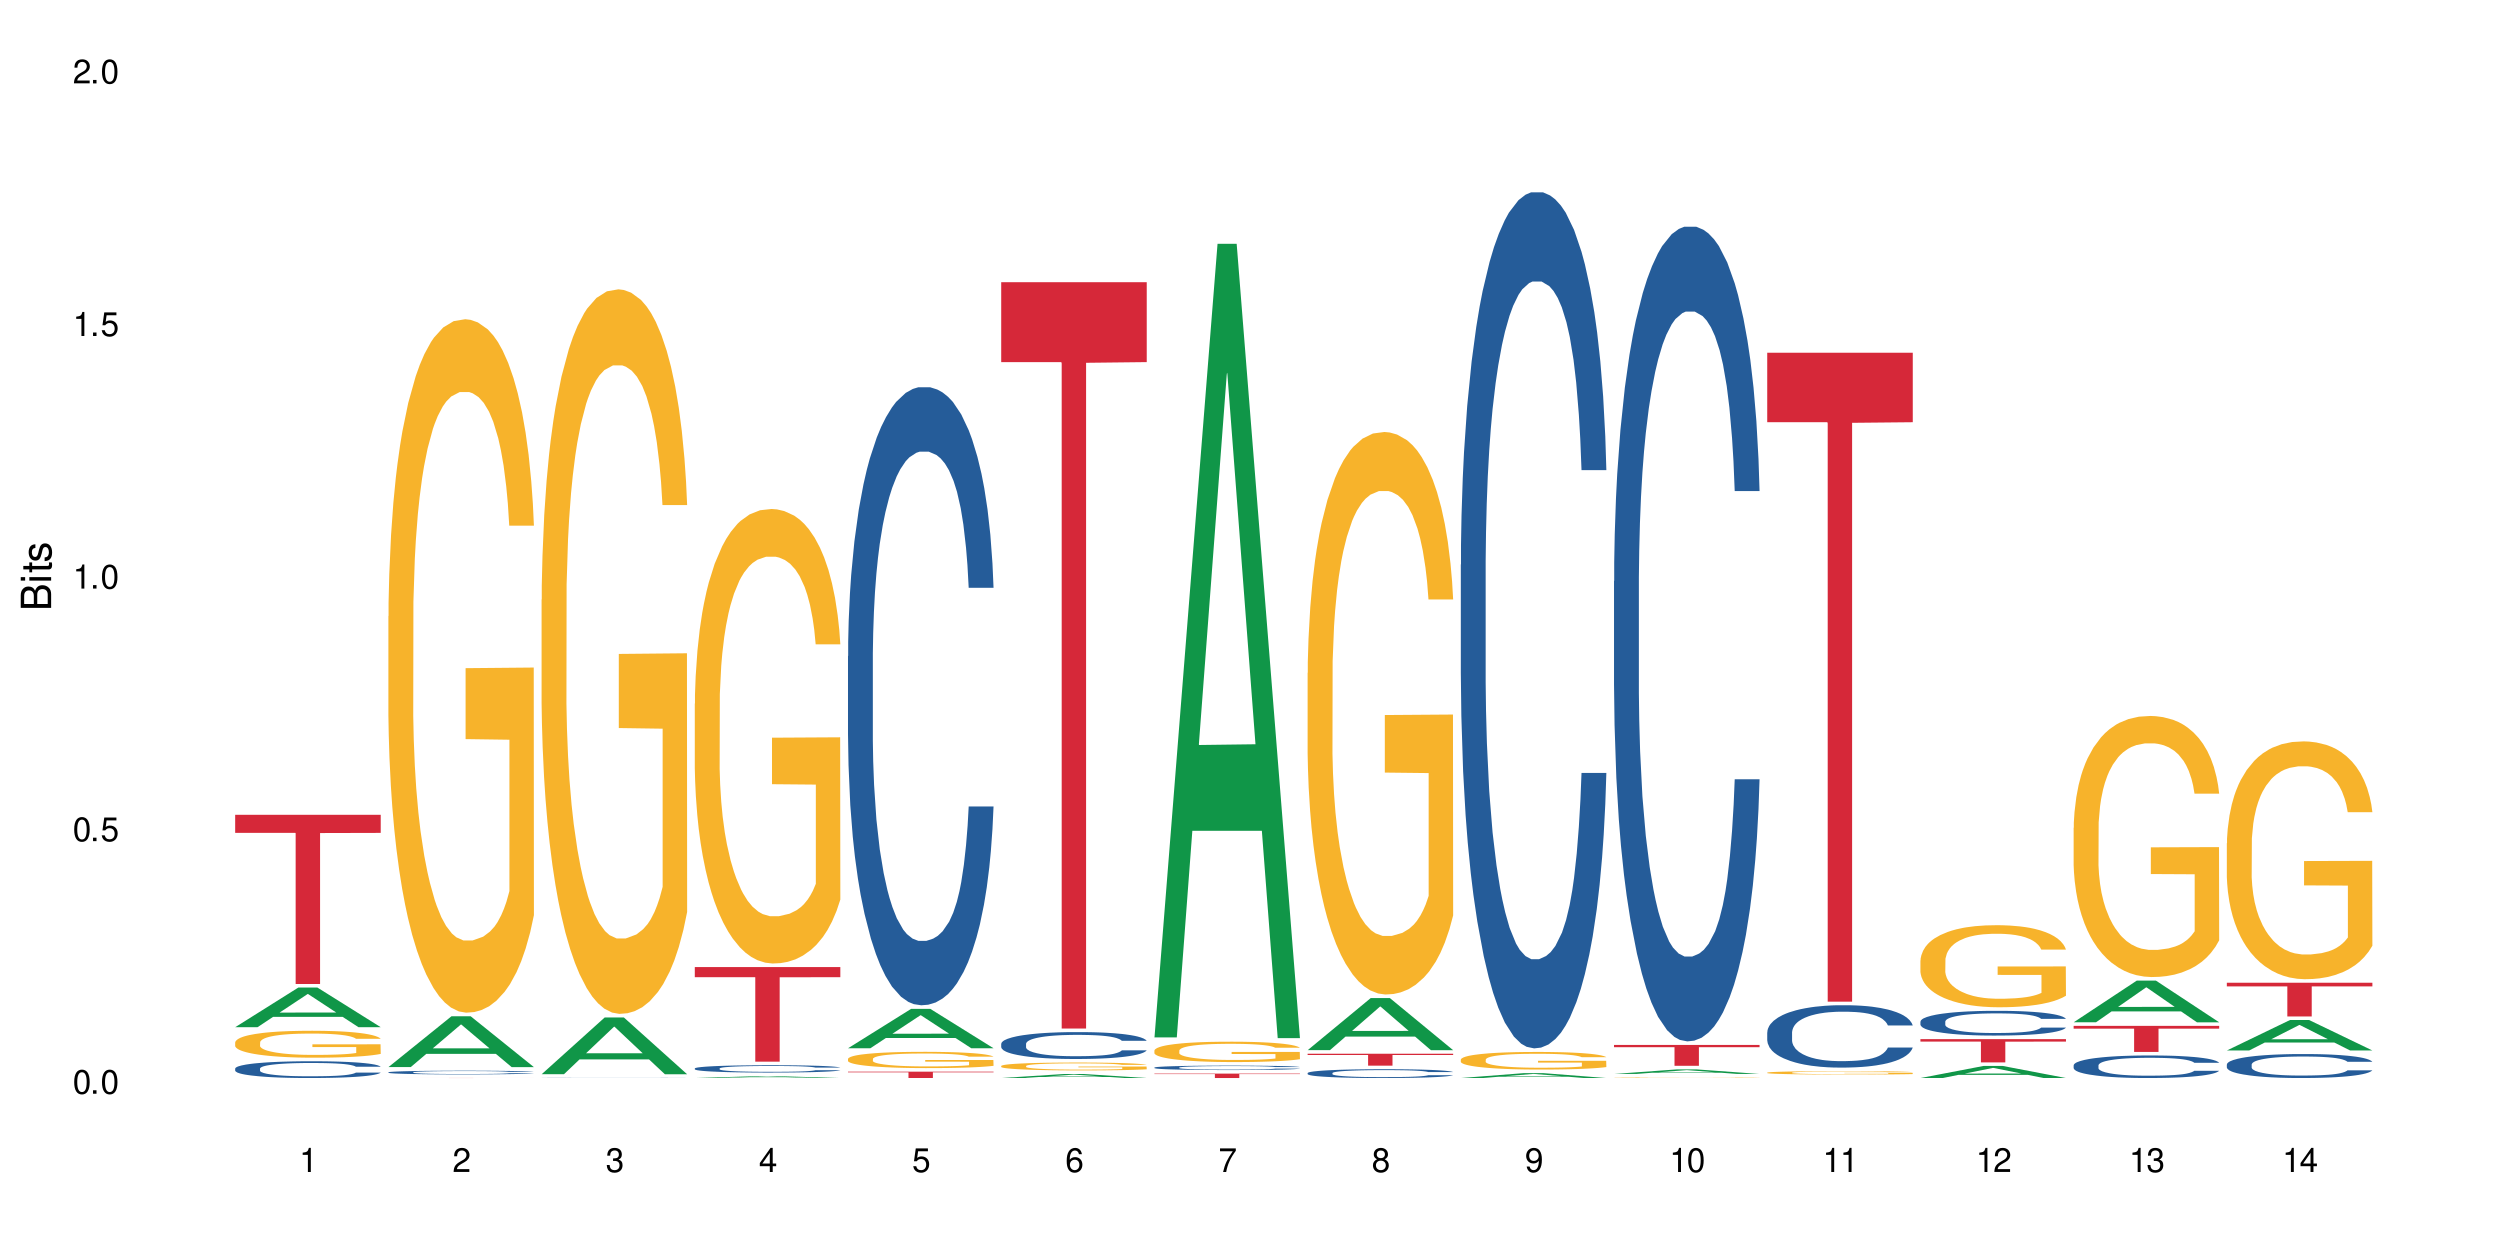 <?xml version="1.0" encoding="UTF-8"?>
<svg xmlns="http://www.w3.org/2000/svg" xmlns:xlink="http://www.w3.org/1999/xlink" width="720" height="360" viewBox="0 0 720 360">
<defs>
<g>
<g id="glyph-0-0">
</g>
<g id="glyph-0-1">
<path d="M 2.641 -6.938 C 2 -6.938 1.422 -6.656 1.078 -6.172 C 0.641 -5.562 0.406 -4.641 0.406 -3.359 C 0.406 -1.016 1.188 0.219 2.641 0.219 C 4.078 0.219 4.859 -1.016 4.859 -3.297 C 4.859 -4.641 4.656 -5.547 4.203 -6.172 C 3.844 -6.656 3.281 -6.938 2.641 -6.938 Z M 2.641 -6.188 C 3.547 -6.188 4 -5.25 4 -3.375 C 4 -1.406 3.562 -0.484 2.625 -0.484 C 1.734 -0.484 1.281 -1.438 1.281 -3.344 C 1.281 -5.25 1.734 -6.188 2.641 -6.188 Z M 2.641 -6.188 "/>
</g>
<g id="glyph-0-2">
<path d="M 1.828 -1 L 0.828 -1 L 0.828 0 L 1.828 0 Z M 1.828 -1 "/>
</g>
<g id="glyph-0-3">
<path d="M 4.562 -6.797 L 1.062 -6.797 L 0.547 -3.094 L 1.328 -3.094 C 1.719 -3.562 2.047 -3.734 2.578 -3.734 C 3.484 -3.734 4.062 -3.109 4.062 -2.094 C 4.062 -1.125 3.484 -0.531 2.578 -0.531 C 1.828 -0.531 1.375 -0.906 1.188 -1.672 L 0.328 -1.672 C 0.453 -1.109 0.547 -0.844 0.75 -0.594 C 1.125 -0.078 1.828 0.219 2.594 0.219 C 3.969 0.219 4.922 -0.781 4.922 -2.219 C 4.922 -3.562 4.031 -4.484 2.719 -4.484 C 2.25 -4.484 1.859 -4.359 1.469 -4.062 L 1.734 -5.969 L 4.562 -5.969 Z M 4.562 -6.797 "/>
</g>
<g id="glyph-0-4">
<path d="M 2.484 -4.938 L 2.484 0 L 3.328 0 L 3.328 -6.938 L 2.766 -6.938 C 2.469 -5.875 2.281 -5.734 0.984 -5.562 L 0.984 -4.938 Z M 2.484 -4.938 "/>
</g>
<g id="glyph-0-5">
<path d="M 4.859 -0.828 L 1.281 -0.828 C 1.359 -1.406 1.672 -1.781 2.5 -2.281 L 3.469 -2.828 C 4.406 -3.344 4.906 -4.062 4.906 -4.906 C 4.906 -5.484 4.672 -6.031 4.266 -6.406 C 3.859 -6.766 3.375 -6.938 2.719 -6.938 C 1.859 -6.938 1.219 -6.625 0.844 -6.031 C 0.609 -5.672 0.5 -5.234 0.484 -4.531 L 1.328 -4.531 C 1.359 -5.016 1.406 -5.281 1.531 -5.516 C 1.75 -5.938 2.188 -6.203 2.703 -6.203 C 3.469 -6.203 4.031 -5.641 4.031 -4.891 C 4.031 -4.344 3.719 -3.859 3.125 -3.516 L 2.234 -3 C 0.812 -2.172 0.406 -1.531 0.328 -0.016 L 4.859 -0.016 Z M 4.859 -0.828 "/>
</g>
<g id="glyph-0-6">
<path d="M 2.125 -3.188 L 2.578 -3.188 C 3.5 -3.188 3.984 -2.766 3.984 -1.922 C 3.984 -1.062 3.469 -0.531 2.594 -0.531 C 1.656 -0.531 1.203 -1 1.156 -2.016 L 0.312 -2.016 C 0.344 -1.453 0.438 -1.094 0.609 -0.781 C 0.953 -0.109 1.625 0.219 2.547 0.219 C 3.953 0.219 4.859 -0.625 4.859 -1.938 C 4.859 -2.828 4.516 -3.297 3.703 -3.594 C 4.344 -3.844 4.656 -4.328 4.656 -5.031 C 4.656 -6.219 3.875 -6.938 2.578 -6.938 C 1.203 -6.938 0.484 -6.172 0.453 -4.703 L 1.297 -4.703 C 1.312 -5.125 1.344 -5.359 1.453 -5.578 C 1.641 -5.969 2.062 -6.203 2.594 -6.203 C 3.344 -6.203 3.797 -5.75 3.797 -5 C 3.797 -4.516 3.609 -4.219 3.25 -4.047 C 3.016 -3.953 2.703 -3.922 2.125 -3.906 Z M 2.125 -3.188 "/>
</g>
<g id="glyph-0-7">
<path d="M 3.141 -1.672 L 3.141 0 L 3.984 0 L 3.984 -1.672 L 4.984 -1.672 L 4.984 -2.438 L 3.984 -2.438 L 3.984 -6.938 L 3.359 -6.938 L 0.266 -2.578 L 0.266 -1.672 Z M 3.141 -2.438 L 1 -2.438 L 3.141 -5.5 Z M 3.141 -2.438 "/>
</g>
<g id="glyph-0-8">
<path d="M 4.781 -5.125 C 4.609 -6.266 3.891 -6.938 2.844 -6.938 C 2.094 -6.938 1.422 -6.578 1.031 -5.953 C 0.594 -5.266 0.406 -4.422 0.406 -3.172 C 0.406 -2 0.578 -1.25 0.984 -0.641 C 1.359 -0.078 1.953 0.219 2.703 0.219 C 3.984 0.219 4.922 -0.75 4.922 -2.094 C 4.922 -3.375 4.062 -4.281 2.844 -4.281 C 2.172 -4.281 1.641 -4.031 1.281 -3.516 C 1.281 -5.234 1.828 -6.188 2.797 -6.188 C 3.391 -6.188 3.797 -5.797 3.938 -5.125 Z M 2.734 -3.531 C 3.547 -3.531 4.062 -2.953 4.062 -2.031 C 4.062 -1.156 3.484 -0.531 2.703 -0.531 C 1.922 -0.531 1.328 -1.188 1.328 -2.078 C 1.328 -2.938 1.906 -3.531 2.734 -3.531 Z M 2.734 -3.531 "/>
</g>
<g id="glyph-0-9">
<path d="M 4.984 -6.797 L 0.438 -6.797 L 0.438 -5.969 L 4.109 -5.969 C 2.5 -3.656 1.828 -2.234 1.328 0 L 2.219 0 C 2.594 -2.172 3.453 -4.047 4.984 -6.094 Z M 4.984 -6.797 "/>
</g>
<g id="glyph-0-10">
<path d="M 3.75 -3.656 C 4.469 -4.094 4.688 -4.438 4.688 -5.078 C 4.688 -6.172 3.844 -6.938 2.641 -6.938 C 1.438 -6.938 0.594 -6.172 0.594 -5.094 C 0.594 -4.438 0.812 -4.094 1.516 -3.656 C 0.734 -3.266 0.359 -2.703 0.359 -1.922 C 0.359 -0.656 1.281 0.219 2.641 0.219 C 3.984 0.219 4.922 -0.656 4.922 -1.922 C 4.922 -2.703 4.531 -3.266 3.75 -3.656 Z M 2.641 -6.188 C 3.359 -6.188 3.812 -5.75 3.812 -5.062 C 3.812 -4.406 3.344 -3.984 2.641 -3.984 C 1.922 -3.984 1.453 -4.406 1.453 -5.078 C 1.453 -5.75 1.922 -6.188 2.641 -6.188 Z M 2.641 -3.266 C 3.484 -3.266 4.062 -2.719 4.062 -1.906 C 4.062 -1.078 3.484 -0.531 2.625 -0.531 C 1.797 -0.531 1.219 -1.094 1.219 -1.906 C 1.219 -2.719 1.781 -3.266 2.641 -3.266 Z M 2.641 -3.266 "/>
</g>
<g id="glyph-0-11">
<path d="M 0.516 -1.578 C 0.672 -0.453 1.406 0.219 2.438 0.219 C 3.188 0.219 3.859 -0.141 4.266 -0.766 C 4.688 -1.453 4.891 -2.297 4.891 -3.547 C 4.891 -4.719 4.703 -5.453 4.312 -6.078 C 3.938 -6.641 3.344 -6.938 2.594 -6.938 C 1.297 -6.938 0.359 -5.969 0.359 -4.625 C 0.359 -3.344 1.234 -2.453 2.453 -2.453 C 3.094 -2.453 3.578 -2.672 4.016 -3.203 C 4 -1.484 3.469 -0.531 2.5 -0.531 C 1.906 -0.531 1.484 -0.906 1.359 -1.578 Z M 2.578 -6.203 C 3.375 -6.203 3.969 -5.531 3.969 -4.641 C 3.969 -3.797 3.391 -3.188 2.547 -3.188 C 1.734 -3.188 1.234 -3.766 1.234 -4.688 C 1.234 -5.562 1.797 -6.203 2.578 -6.203 Z M 2.578 -6.203 "/>
</g>
<g id="glyph-1-0">
</g>
<g id="glyph-1-1">
<path d="M 0 -0.953 L 0 -4.891 C 0 -5.719 -0.234 -6.344 -0.734 -6.797 C -1.188 -7.234 -1.812 -7.469 -2.5 -7.469 C -3.547 -7.469 -4.188 -7 -4.625 -5.875 C -4.984 -6.688 -5.625 -7.094 -6.531 -7.094 C -7.172 -7.094 -7.734 -6.859 -8.141 -6.391 C -8.562 -5.922 -8.75 -5.344 -8.75 -4.5 L -8.75 -0.953 Z M -4.984 -2.062 L -7.766 -2.062 L -7.766 -4.219 C -7.766 -4.844 -7.688 -5.203 -7.453 -5.5 C -7.219 -5.812 -6.859 -5.969 -6.375 -5.969 C -5.891 -5.969 -5.531 -5.812 -5.297 -5.5 C -5.062 -5.203 -4.984 -4.844 -4.984 -4.219 Z M -0.984 -2.062 L -4 -2.062 L -4 -4.781 C -4 -5.766 -3.438 -6.359 -2.484 -6.359 C -1.547 -6.359 -0.984 -5.766 -0.984 -4.781 Z M -0.984 -2.062 "/>
</g>
<g id="glyph-1-2">
<path d="M -6.281 -1.797 L -6.281 -0.797 L 0 -0.797 L 0 -1.797 Z M -8.75 -1.797 L -8.75 -0.797 L -7.484 -0.797 L -7.484 -1.797 Z M -8.75 -1.797 "/>
</g>
<g id="glyph-1-3">
<path d="M -6.281 -3.047 L -6.281 -2.016 L -8.016 -2.016 L -8.016 -1.016 L -6.281 -1.016 L -6.281 -0.172 L -5.469 -0.172 L -5.469 -1.016 L -0.719 -1.016 C -0.078 -1.016 0.281 -1.453 0.281 -2.234 C 0.281 -2.5 0.25 -2.719 0.188 -3.047 L -0.641 -3.047 C -0.609 -2.906 -0.594 -2.766 -0.594 -2.562 C -0.594 -2.141 -0.719 -2.016 -1.156 -2.016 L -5.469 -2.016 L -5.469 -3.047 Z M -6.281 -3.047 "/>
</g>
<g id="glyph-1-4">
<path d="M -4.531 -5.25 C -5.766 -5.25 -6.469 -4.422 -6.469 -2.969 C -6.469 -1.516 -5.719 -0.562 -4.547 -0.562 C -3.562 -0.562 -3.094 -1.062 -2.734 -2.562 L -2.516 -3.484 C -2.344 -4.188 -2.094 -4.469 -1.641 -4.469 C -1.047 -4.469 -0.641 -3.875 -0.641 -3 C -0.641 -2.453 -0.797 -2 -1.062 -1.75 C -1.25 -1.594 -1.422 -1.531 -1.875 -1.469 L -1.875 -0.406 C -0.422 -0.453 0.281 -1.266 0.281 -2.922 C 0.281 -4.5 -0.5 -5.516 -1.719 -5.516 C -2.656 -5.516 -3.172 -4.984 -3.469 -3.734 L -3.703 -2.766 C -3.891 -1.953 -4.156 -1.609 -4.594 -1.609 C -5.188 -1.609 -5.547 -2.125 -5.547 -2.938 C -5.547 -3.75 -5.203 -4.172 -4.531 -4.203 Z M -4.531 -5.25 "/>
</g>
</g>
</defs>
<rect x="-72" y="-36" width="864" height="432" fill="rgb(100%, 100%, 100%)" fill-opacity="1"/>
<path fill-rule="nonzero" fill="rgb(6.275%, 58.824%, 28.235%)" fill-opacity="1" d="M 67.73 295.824 L 67.777 295.812 L 85.914 284.418 L 91.422 284.418 L 109.648 295.836 L 103.242 295.836 L 98.676 292.855 L 78.656 292.855 L 74.18 295.824 L 67.73 295.824 L 80.582 291.621 L 96.84 291.613 L 88.734 286.285 L 88.645 286.273 L 88.555 286.305 L 80.539 291.613 L 80.582 291.621 Z M 67.73 295.824 "/>
<path fill-rule="nonzero" fill="rgb(14.51%, 36.078%, 60%)" fill-opacity="1" d="M 67.73 307.742 L 67.781 307.738 L 67.781 307.633 L 67.934 307.465 L 68.293 307.254 L 68.652 307.109 L 69.57 306.848 L 70.848 306.594 L 72.18 306.402 L 73.148 306.285 L 74.02 306.199 L 76.012 306.035 L 77.289 305.949 L 78.672 305.875 L 80.355 305.801 L 81.582 305.758 L 84.344 305.688 L 86.391 305.656 L 87.973 305.641 L 91.398 305.641 L 93.441 305.66 L 94.926 305.68 L 96.562 305.719 L 97.941 305.758 L 100.344 305.855 L 102.492 305.977 L 103.461 306.047 L 104.996 306.184 L 106.172 306.316 L 106.988 306.434 L 107.91 306.594 L 108.727 306.793 L 109.34 307.02 L 109.648 307.211 L 102.492 307.211 L 102.133 307.031 L 101.723 306.895 L 100.957 306.715 L 100.191 306.586 L 99.117 306.457 L 98.145 306.375 L 96.816 306.289 L 95.641 306.238 L 94.414 306.199 L 93.238 306.172 L 90.988 306.145 L 88.383 306.145 L 87.41 306.152 L 85.418 306.188 L 84.344 306.219 L 82.812 306.281 L 81.738 306.34 L 80.461 306.426 L 79.59 306.504 L 78.516 306.617 L 77.75 306.719 L 76.883 306.863 L 76.371 306.977 L 75.91 307.098 L 75.5 307.246 L 75.195 307.398 L 74.988 307.562 L 74.887 307.723 L 74.887 308.406 L 74.988 308.566 L 75.246 308.75 L 75.91 309.02 L 76.883 309.254 L 78.004 309.438 L 79.078 309.57 L 79.691 309.633 L 80.512 309.703 L 81.789 309.793 L 83.629 309.879 L 84.703 309.914 L 86.34 309.949 L 88.023 309.969 L 90.273 309.969 L 92.27 309.949 L 93.598 309.93 L 94.977 309.895 L 96.867 309.82 L 98.043 309.746 L 99.066 309.664 L 99.832 309.578 L 100.344 309.508 L 101.109 309.371 L 101.723 309.223 L 102.184 309.066 L 102.492 308.918 L 109.648 308.918 L 109.34 309.094 L 108.883 309.266 L 108.422 309.395 L 107.707 309.551 L 106.887 309.688 L 105.711 309.84 L 104.742 309.941 L 103.461 310.051 L 102.285 310.137 L 101.008 310.211 L 99.117 310.301 L 97.891 310.344 L 96.562 310.383 L 94.977 310.418 L 92.984 310.449 L 90.836 310.469 L 88.844 310.473 L 86.695 310.465 L 85.109 310.445 L 83.016 310.406 L 80.41 310.328 L 78.516 310.242 L 77.035 310.16 L 75.758 310.07 L 74.324 309.949 L 72.484 309.758 L 71.359 309.605 L 70.594 309.484 L 69.723 309.312 L 69.109 309.156 L 68.395 308.91 L 67.883 308.594 L 67.73 308.352 Z M 67.73 307.742 "/>
<path fill-rule="nonzero" fill="rgb(96.863%, 70.196%, 16.863%)" fill-opacity="1" d="M 67.73 300.184 L 67.781 300.176 L 67.781 300.035 L 67.988 299.715 L 68.496 299.277 L 69.164 298.914 L 69.879 298.633 L 70.34 298.48 L 71.105 298.27 L 71.77 298.113 L 73.457 297.797 L 75.602 297.496 L 76.777 297.371 L 78.109 297.25 L 80 297.113 L 80.867 297.066 L 83.527 296.953 L 86.543 296.883 L 89.863 296.859 L 91.398 296.867 L 93.496 296.895 L 96.355 296.973 L 97.992 297.043 L 99.27 297.113 L 100.602 297.207 L 102.234 297.348 L 103.77 297.52 L 104.996 297.688 L 106.223 297.902 L 107.246 298.129 L 108.113 298.375 L 108.883 298.672 L 109.34 298.922 L 109.648 299.168 L 102.543 299.168 L 102.133 298.922 L 101.672 298.73 L 100.906 298.496 L 100.141 298.328 L 99.375 298.191 L 97.941 298.008 L 96.715 297.895 L 95.18 297.797 L 93.699 297.73 L 92.012 297.688 L 90.988 297.676 L 88.281 297.676 L 85.828 297.723 L 84.395 297.781 L 83.375 297.836 L 81.941 297.945 L 81.074 298.027 L 80.562 298.086 L 79.027 298.305 L 78.004 298.504 L 77.445 298.637 L 76.727 298.852 L 76.215 299.043 L 75.652 299.324 L 75.348 299.539 L 74.938 300.02 L 74.887 301.293 L 75.039 301.562 L 75.348 301.855 L 75.758 302.109 L 76.371 302.379 L 76.984 302.586 L 78.059 302.859 L 78.977 303.043 L 79.691 303.164 L 81.074 303.355 L 81.637 303.422 L 82.965 303.547 L 84.344 303.648 L 86.031 303.73 L 87.309 303.773 L 89.355 303.809 L 91.961 303.809 L 95.027 303.766 L 96.969 303.711 L 98.301 303.652 L 99.168 303.605 L 100.242 303.527 L 101.008 303.457 L 101.723 303.379 L 102.594 303.258 L 102.594 301.562 L 89.969 301.559 L 89.969 300.762 L 109.598 300.758 L 109.648 303.527 L 108.574 303.719 L 107.246 303.902 L 105.969 304.043 L 104.637 304.164 L 102.746 304.297 L 101.215 304.383 L 98.863 304.484 L 96.715 304.547 L 94.465 304.59 L 92.473 304.609 L 90.121 304.617 L 88.023 304.602 L 85.777 304.562 L 83.988 304.504 L 82.352 304.434 L 80.715 304.34 L 78.672 304.191 L 77.34 304.07 L 75.961 303.922 L 74.582 303.746 L 73.355 303.555 L 72.535 303.406 L 71.719 303.234 L 70.848 303.023 L 70.031 302.781 L 69.418 302.562 L 68.855 302.316 L 68.445 302.082 L 68.039 301.762 L 67.832 301.508 L 67.73 301.289 Z M 67.73 300.184 "/>
<path fill-rule="nonzero" fill="rgb(83.922%, 15.686%, 22.353%)" fill-opacity="1" d="M 67.73 234.656 L 109.648 234.656 L 109.648 239.871 L 92.18 239.918 L 92.18 283.395 L 85.148 283.395 L 85.148 239.965 L 85.047 239.871 L 67.73 239.871 Z M 67.73 234.656 "/>
<path fill-rule="nonzero" fill="rgb(6.275%, 58.824%, 28.235%)" fill-opacity="1" d="M 111.855 307.32 L 111.898 307.309 L 130.035 292.676 L 135.543 292.676 L 153.77 307.336 L 147.367 307.336 L 142.801 303.508 L 122.781 303.508 L 118.301 307.32 L 111.855 307.32 L 124.707 301.926 L 140.961 301.914 L 132.855 295.07 L 132.766 295.059 L 132.68 295.098 L 124.66 301.914 L 124.707 301.926 Z M 111.855 307.32 "/>
<path fill-rule="nonzero" fill="rgb(14.51%, 36.078%, 60%)" fill-opacity="1" d="M 111.855 308.824 L 111.906 308.824 L 111.906 308.801 L 112.059 308.762 L 112.418 308.715 L 112.773 308.684 L 113.695 308.625 L 114.973 308.57 L 116.301 308.527 L 117.273 308.504 L 118.141 308.484 L 120.137 308.445 L 121.414 308.43 L 122.793 308.41 L 124.48 308.395 L 125.707 308.387 L 128.469 308.371 L 130.512 308.363 L 132.098 308.359 L 135.523 308.359 L 137.566 308.363 L 139.047 308.367 L 140.684 308.375 L 142.066 308.387 L 144.469 308.406 L 146.613 308.434 L 147.586 308.449 L 149.117 308.48 L 150.293 308.508 L 151.113 308.535 L 152.031 308.57 L 152.852 308.613 L 153.465 308.664 L 153.77 308.707 L 146.613 308.707 L 146.258 308.668 L 145.848 308.637 L 145.082 308.598 L 144.312 308.57 L 143.242 308.539 L 142.27 308.523 L 140.941 308.504 L 139.766 308.492 L 138.539 308.484 L 137.363 308.477 L 135.113 308.473 L 131.535 308.473 L 129.539 308.48 L 128.469 308.488 L 126.934 308.5 L 125.859 308.516 L 124.582 308.535 L 123.715 308.551 L 122.641 308.574 L 121.875 308.598 L 121.004 308.629 L 120.492 308.652 L 120.031 308.68 L 119.625 308.715 L 119.316 308.746 L 119.113 308.785 L 119.012 308.82 L 119.012 308.969 L 119.113 309.004 L 119.367 309.047 L 120.031 309.105 L 121.004 309.156 L 122.129 309.199 L 123.203 309.227 L 123.816 309.242 L 124.633 309.258 L 125.91 309.277 L 127.75 309.297 L 128.824 309.305 L 130.461 309.312 L 132.148 309.316 L 134.398 309.316 L 136.391 309.312 L 137.719 309.305 L 139.102 309.297 L 140.992 309.281 L 142.168 309.266 L 143.188 309.246 L 143.957 309.23 L 144.469 309.215 L 145.234 309.184 L 145.848 309.152 L 146.309 309.117 L 146.613 309.082 L 153.77 309.082 L 153.465 309.121 L 153.004 309.16 L 152.543 309.188 L 151.828 309.223 L 151.012 309.254 L 149.836 309.285 L 148.863 309.309 L 147.586 309.332 L 146.41 309.352 L 145.133 309.367 L 143.242 309.387 L 142.012 309.398 L 140.684 309.406 L 139.102 309.414 L 137.105 309.422 L 134.961 309.426 L 130.82 309.426 L 129.234 309.422 L 127.137 309.41 L 124.531 309.395 L 122.641 309.375 L 121.156 309.355 L 119.879 309.336 L 118.449 309.312 L 116.609 309.27 L 115.484 309.234 L 114.715 309.207 L 113.848 309.172 L 113.234 309.137 L 112.52 309.082 L 112.008 309.012 L 111.855 308.957 Z M 111.855 308.824 "/>
<path fill-rule="nonzero" fill="rgb(96.863%, 70.196%, 16.863%)" fill-opacity="1" d="M 111.855 177.477 L 111.906 177.293 L 111.906 173.645 L 112.109 165.438 L 112.621 154.129 L 113.285 144.828 L 114 137.531 L 114.461 133.703 L 115.227 128.23 L 115.891 124.219 L 117.578 116.012 L 119.727 108.352 L 120.902 105.066 L 122.23 101.965 L 124.121 98.5 L 124.992 97.227 L 127.648 94.305 L 130.664 92.484 L 133.988 91.934 L 135.523 92.117 L 137.617 92.848 L 140.48 94.855 L 142.117 96.676 L 143.395 98.5 L 144.723 100.871 L 146.359 104.52 L 147.891 108.898 L 149.117 113.273 L 150.348 118.746 L 151.367 124.582 L 152.238 130.965 L 153.004 138.629 L 153.465 145.012 L 153.77 151.395 L 146.664 151.395 L 146.258 145.012 L 145.797 140.086 L 145.031 134.066 L 144.262 129.691 L 143.496 126.227 L 142.066 121.484 L 140.84 118.562 L 139.305 116.012 L 137.82 114.371 L 136.137 113.273 L 135.113 112.91 L 132.402 112.91 L 129.949 114.188 L 128.52 115.645 L 127.496 117.105 L 126.066 119.84 L 125.195 122.031 L 124.684 123.488 L 123.152 129.145 L 122.129 134.25 L 121.566 137.715 L 120.852 143.188 L 120.34 148.113 L 119.777 155.406 L 119.469 160.879 L 119.062 173.281 L 119.012 206.113 L 119.164 213.043 L 119.469 220.52 L 119.879 227.086 L 120.492 234.016 L 121.105 239.305 L 122.18 246.418 L 123.102 251.16 L 123.816 254.262 L 125.195 259.188 L 125.758 260.828 L 127.086 264.113 L 128.469 266.664 L 130.152 268.855 L 131.434 269.949 L 133.477 270.859 L 136.082 270.859 L 139.152 269.766 L 141.094 268.305 L 142.422 266.848 L 143.293 265.57 L 144.363 263.562 L 145.133 261.742 L 145.848 259.734 L 146.715 256.633 L 146.715 213.043 L 134.09 212.859 L 134.09 192.434 L 153.719 192.25 L 153.77 263.562 L 152.699 268.488 L 151.367 273.23 L 150.09 276.879 L 148.762 279.98 L 146.871 283.445 L 145.336 285.633 L 142.984 288.188 L 140.84 289.828 L 138.59 290.922 L 136.594 291.469 L 134.242 291.652 L 132.148 291.289 L 129.898 290.191 L 128.109 288.734 L 126.473 286.91 L 124.84 284.539 L 122.793 280.707 L 121.465 277.609 L 120.082 273.777 L 118.703 269.219 L 117.477 264.293 L 116.66 260.465 L 115.84 256.086 L 114.973 250.613 L 114.152 244.414 L 113.539 238.758 L 112.98 232.375 L 112.57 226.355 L 112.16 218.148 L 111.957 211.582 L 111.855 205.93 Z M 111.855 177.477 "/>
<path fill-rule="nonzero" fill="rgb(83.922%, 15.686%, 22.353%)" fill-opacity="1" d="M 111.855 310.449 L 153.77 310.449 L 153.77 310.453 L 136.301 310.453 L 136.301 310.473 L 129.273 310.473 L 129.273 310.453 L 111.855 310.453 Z M 111.855 310.449 "/>
<path fill-rule="nonzero" fill="rgb(6.275%, 58.824%, 28.235%)" fill-opacity="1" d="M 155.977 309.371 L 156.023 309.355 L 174.16 293.023 L 179.668 293.023 L 197.895 309.387 L 191.488 309.387 L 186.922 305.113 L 166.902 305.113 L 162.426 309.371 L 155.977 309.371 L 168.828 303.348 L 185.086 303.332 L 176.98 295.699 L 176.891 295.684 L 176.801 295.73 L 168.785 303.332 L 168.828 303.348 Z M 155.977 309.371 "/>
<path fill-rule="nonzero" fill="rgb(14.51%, 36.078%, 60%)" fill-opacity="1" d="M 155.977 310.438 L 156.027 310.438 L 156.027 310.434 L 156.18 310.434 L 156.539 310.43 L 156.898 310.43 L 157.816 310.426 L 159.094 310.422 L 160.426 310.418 L 162.266 310.418 L 164.258 310.414 L 166.918 310.414 L 168.602 310.41 L 186.188 310.41 L 188.59 310.414 L 191.707 310.414 L 193.242 310.418 L 194.418 310.418 L 195.234 310.422 L 196.156 310.422 L 196.973 310.426 L 197.586 310.426 L 197.895 310.43 L 190.738 310.43 L 190.379 310.426 L 189.969 310.426 L 189.203 310.422 L 187.363 310.422 L 186.391 310.418 L 168.707 310.418 L 167.836 310.422 L 165.996 310.422 L 165.129 310.426 L 164.617 310.426 L 164.156 310.43 L 163.746 310.43 L 163.441 310.434 L 163.234 310.434 L 163.133 310.438 L 163.133 310.445 L 163.234 310.449 L 163.492 310.449 L 164.156 310.453 L 165.129 310.457 L 166.25 310.457 L 167.324 310.461 L 168.758 310.461 L 170.035 310.465 L 185.113 310.465 L 186.289 310.461 L 188.59 310.461 L 189.355 310.457 L 189.969 310.457 L 190.43 310.453 L 197.895 310.453 L 197.586 310.453 L 197.129 310.457 L 196.668 310.457 L 195.953 310.461 L 195.133 310.461 L 193.957 310.465 L 191.707 310.465 L 190.531 310.469 L 186.137 310.469 L 184.809 310.473 L 171.262 310.473 L 168.652 310.469 L 165.281 310.469 L 164.004 310.465 L 162.57 310.465 L 160.73 310.461 L 158.84 310.461 L 157.969 310.457 L 157.355 310.453 L 156.641 310.453 L 156.129 310.449 L 155.977 310.445 Z M 155.977 310.438 "/>
<path fill-rule="nonzero" fill="rgb(96.863%, 70.196%, 16.863%)" fill-opacity="1" d="M 155.977 172.703 L 156.027 172.512 L 156.027 168.703 L 156.234 160.125 L 156.742 148.309 L 157.41 138.59 L 158.125 130.969 L 158.582 126.965 L 159.352 121.25 L 160.016 117.055 L 161.703 108.48 L 163.848 100.477 L 165.023 97.047 L 166.355 93.809 L 168.246 90.188 L 169.113 88.852 L 171.773 85.805 L 174.789 83.898 L 178.109 83.324 L 179.645 83.516 L 181.742 84.277 L 184.602 86.375 L 186.238 88.281 L 187.516 90.188 L 188.848 92.664 L 190.48 96.477 L 192.016 101.047 L 193.242 105.621 L 194.469 111.34 L 195.492 117.438 L 196.359 124.109 L 197.129 132.113 L 197.586 138.781 L 197.895 145.453 L 190.789 145.453 L 190.379 138.781 L 189.918 133.637 L 189.152 127.348 L 188.387 122.773 L 187.617 119.152 L 186.188 114.199 L 184.961 111.148 L 183.426 108.48 L 181.945 106.766 L 180.258 105.621 L 179.234 105.242 L 176.527 105.242 L 174.074 106.574 L 172.641 108.098 L 171.617 109.625 L 170.188 112.484 L 169.32 114.77 L 168.809 116.293 L 167.273 122.203 L 166.25 127.539 L 165.688 131.16 L 164.973 136.875 L 164.461 142.02 L 163.898 149.645 L 163.594 155.359 L 163.184 168.32 L 163.133 202.621 L 163.285 209.863 L 163.594 217.68 L 164.004 224.539 L 164.617 231.781 L 165.23 237.309 L 166.305 244.738 L 167.223 249.695 L 167.938 252.934 L 169.32 258.078 L 169.883 259.793 L 171.211 263.227 L 172.59 265.895 L 174.277 268.18 L 175.555 269.324 L 177.602 270.277 L 180.207 270.277 L 183.273 269.133 L 185.215 267.609 L 186.547 266.082 L 187.414 264.75 L 188.488 262.652 L 189.254 260.746 L 189.969 258.652 L 190.84 255.41 L 190.84 209.863 L 178.215 209.676 L 178.215 188.332 L 197.844 188.141 L 197.895 262.652 L 196.82 267.797 L 195.492 272.754 L 194.215 276.566 L 192.883 279.805 L 190.992 283.426 L 189.461 285.711 L 187.109 288.379 L 184.961 290.094 L 182.711 291.238 L 180.719 291.809 L 178.367 292 L 176.27 291.621 L 174.023 290.477 L 172.234 288.953 L 170.598 287.047 L 168.961 284.57 L 166.918 280.566 L 165.586 277.328 L 164.207 273.324 L 162.828 268.562 L 161.602 263.414 L 160.781 259.414 L 159.965 254.84 L 159.094 249.121 L 158.277 242.645 L 157.664 236.734 L 157.102 230.066 L 156.691 223.777 L 156.285 215.199 L 156.078 208.34 L 155.977 202.434 Z M 155.977 172.703 "/>
<path fill-rule="nonzero" fill="rgb(6.275%, 58.824%, 28.235%)" fill-opacity="1" d="M 200.102 310.473 L 200.145 310.473 L 218.281 309.926 L 223.789 309.926 L 242.016 310.473 L 235.613 310.473 L 231.047 310.328 L 211.027 310.328 L 206.547 310.473 L 200.102 310.473 L 212.953 310.27 L 229.207 310.27 L 221.102 310.016 L 220.926 310.016 L 212.906 310.27 L 212.953 310.27 Z M 200.102 310.473 "/>
<path fill-rule="nonzero" fill="rgb(14.51%, 36.078%, 60%)" fill-opacity="1" d="M 200.102 307.707 L 200.152 307.703 L 200.152 307.656 L 200.305 307.582 L 200.664 307.492 L 201.02 307.426 L 201.941 307.312 L 203.219 307.203 L 204.547 307.117 L 205.52 307.066 L 206.387 307.027 L 208.383 306.957 L 209.66 306.922 L 211.039 306.887 L 212.727 306.855 L 213.953 306.836 L 216.715 306.805 L 218.758 306.789 L 220.344 306.785 L 223.77 306.785 L 225.812 306.793 L 227.293 306.801 L 228.93 306.816 L 230.312 306.836 L 232.715 306.879 L 234.859 306.934 L 235.832 306.961 L 237.363 307.023 L 238.539 307.082 L 239.359 307.133 L 240.277 307.203 L 241.098 307.289 L 241.711 307.387 L 242.016 307.473 L 234.859 307.473 L 234.504 307.395 L 234.094 307.336 L 233.328 307.254 L 232.559 307.199 L 231.488 307.145 L 230.516 307.105 L 229.188 307.07 L 228.012 307.047 L 226.785 307.027 L 225.609 307.016 L 223.359 307.004 L 220.75 307.004 L 219.781 307.008 L 217.785 307.023 L 216.715 307.039 L 215.18 307.066 L 214.105 307.09 L 212.828 307.129 L 211.961 307.16 L 210.887 307.211 L 210.117 307.258 L 209.25 307.32 L 208.738 307.367 L 208.277 307.422 L 207.871 307.488 L 207.562 307.555 L 207.359 307.625 L 207.258 307.695 L 207.258 307.996 L 207.359 308.066 L 207.613 308.148 L 208.277 308.266 L 209.25 308.367 L 210.375 308.449 L 211.449 308.508 L 212.062 308.535 L 212.879 308.566 L 214.156 308.602 L 215.996 308.641 L 217.07 308.656 L 218.707 308.672 L 220.395 308.68 L 222.645 308.68 L 224.637 308.672 L 225.965 308.664 L 227.348 308.648 L 229.238 308.613 L 230.414 308.586 L 231.434 308.547 L 232.203 308.512 L 232.715 308.48 L 233.48 308.418 L 234.094 308.355 L 234.555 308.285 L 234.859 308.219 L 242.016 308.219 L 241.711 308.297 L 241.25 308.375 L 240.789 308.43 L 240.074 308.496 L 239.258 308.559 L 238.082 308.625 L 237.109 308.668 L 235.832 308.719 L 234.656 308.754 L 233.379 308.789 L 231.488 308.824 L 230.258 308.844 L 228.93 308.863 L 227.348 308.879 L 225.352 308.891 L 223.207 308.898 L 221.211 308.902 L 219.066 308.898 L 217.48 308.891 L 215.383 308.871 L 212.777 308.836 L 210.887 308.801 L 209.402 308.766 L 208.125 308.727 L 206.695 308.672 L 204.855 308.59 L 203.73 308.523 L 202.961 308.469 L 202.094 308.391 L 201.48 308.324 L 200.766 308.215 L 200.254 308.078 L 200.102 307.973 Z M 200.102 307.707 "/>
<path fill-rule="nonzero" fill="rgb(96.863%, 70.196%, 16.863%)" fill-opacity="1" d="M 200.102 202.656 L 200.152 202.535 L 200.152 200.145 L 200.355 194.766 L 200.867 187.355 L 201.531 181.258 L 202.246 176.477 L 202.707 173.965 L 203.473 170.379 L 204.137 167.75 L 205.824 162.367 L 207.973 157.348 L 209.148 155.195 L 210.477 153.164 L 212.367 150.891 L 213.238 150.055 L 215.895 148.145 L 218.91 146.949 L 222.234 146.59 L 223.77 146.707 L 225.863 147.188 L 228.727 148.5 L 230.363 149.695 L 231.641 150.891 L 232.969 152.445 L 234.605 154.836 L 236.137 157.707 L 237.363 160.574 L 238.594 164.16 L 239.613 167.988 L 240.484 172.172 L 241.25 177.191 L 241.711 181.375 L 242.016 185.559 L 234.91 185.559 L 234.504 181.375 L 234.043 178.148 L 233.277 174.203 L 232.508 171.336 L 231.742 169.062 L 230.312 165.957 L 229.082 164.043 L 227.551 162.367 L 226.066 161.293 L 224.383 160.574 L 223.359 160.336 L 220.648 160.336 L 218.195 161.172 L 216.766 162.129 L 215.742 163.086 L 214.312 164.879 L 213.441 166.312 L 212.93 167.27 L 211.398 170.977 L 210.375 174.324 L 209.812 176.594 L 209.098 180.18 L 208.586 183.41 L 208.023 188.191 L 207.715 191.777 L 207.309 199.906 L 207.258 221.426 L 207.41 225.965 L 207.715 230.867 L 208.125 235.172 L 208.738 239.715 L 209.352 243.18 L 210.426 247.844 L 211.348 250.953 L 212.062 252.984 L 213.441 256.211 L 214.004 257.289 L 215.332 259.438 L 216.715 261.113 L 218.398 262.547 L 219.68 263.266 L 221.723 263.863 L 224.328 263.863 L 227.398 263.145 L 229.34 262.188 L 230.668 261.23 L 231.539 260.395 L 232.609 259.082 L 233.379 257.887 L 234.094 256.57 L 234.961 254.539 L 234.961 225.965 L 222.336 225.848 L 222.336 212.457 L 241.965 212.34 L 242.016 259.082 L 240.941 262.309 L 239.613 265.418 L 238.336 267.809 L 237.008 269.84 L 235.117 272.109 L 233.582 273.547 L 231.23 275.219 L 229.082 276.297 L 226.836 277.012 L 224.84 277.371 L 222.488 277.492 L 220.395 277.25 L 218.145 276.535 L 216.355 275.578 L 214.719 274.383 L 213.082 272.828 L 211.039 270.316 L 209.711 268.285 L 208.328 265.773 L 206.949 262.785 L 205.723 259.559 L 204.906 257.047 L 204.086 254.18 L 203.219 250.594 L 202.398 246.527 L 201.785 242.824 L 201.223 238.637 L 200.816 234.695 L 200.406 229.312 L 200.203 225.012 L 200.102 221.305 Z M 200.102 202.656 "/>
<path fill-rule="nonzero" fill="rgb(83.922%, 15.686%, 22.353%)" fill-opacity="1" d="M 200.102 278.516 L 242.016 278.516 L 242.016 281.43 L 224.547 281.457 L 224.547 305.762 L 217.52 305.762 L 217.52 281.48 L 217.418 281.43 L 200.102 281.43 Z M 200.102 278.516 "/>
<path fill-rule="nonzero" fill="rgb(6.275%, 58.824%, 28.235%)" fill-opacity="1" d="M 244.223 301.891 L 244.27 301.879 L 262.406 290.547 L 267.914 290.547 L 286.141 301.902 L 279.734 301.902 L 275.168 298.938 L 255.148 298.938 L 250.672 301.891 L 244.223 301.891 L 257.074 297.711 L 273.332 297.703 L 265.227 292.402 L 265.137 292.391 L 265.047 292.422 L 257.031 297.703 L 257.074 297.711 Z M 244.223 301.891 "/>
<path fill-rule="nonzero" fill="rgb(14.51%, 36.078%, 60%)" fill-opacity="1" d="M 244.223 188.973 L 244.273 188.812 L 244.273 184.906 L 244.426 178.723 L 244.785 170.914 L 245.145 165.547 L 246.062 155.945 L 247.34 146.672 L 248.672 139.516 L 249.641 135.285 L 250.512 132.031 L 252.504 126.008 L 253.781 122.918 L 255.164 120.152 L 256.848 117.387 L 258.074 115.758 L 260.836 113.156 L 262.883 112.016 L 264.465 111.531 L 267.891 111.531 L 269.934 112.18 L 271.418 112.992 L 273.055 114.297 L 274.434 115.758 L 276.836 119.34 L 278.984 123.895 L 279.953 126.496 L 281.488 131.543 L 282.664 136.422 L 283.48 140.652 L 284.402 146.672 L 285.219 153.992 L 285.832 162.293 L 286.141 169.289 L 278.984 169.289 L 278.625 162.781 L 278.215 157.734 L 277.449 151.066 L 276.684 146.348 L 275.609 141.629 L 274.637 138.539 L 273.309 135.445 L 272.133 133.492 L 270.906 132.031 L 269.73 131.055 L 267.48 130.078 L 264.875 130.078 L 263.902 130.402 L 261.91 131.703 L 260.836 132.844 L 259.305 135.121 L 258.23 137.234 L 256.953 140.488 L 256.082 143.258 L 255.008 147.484 L 254.242 151.227 L 253.371 156.598 L 252.863 160.664 L 252.402 165.219 L 251.992 170.59 L 251.688 176.285 L 251.48 182.305 L 251.379 188.16 L 251.379 213.379 L 251.48 219.238 L 251.738 226.07 L 252.402 235.996 L 253.371 244.617 L 254.496 251.453 L 255.57 256.332 L 256.184 258.609 L 257.004 261.215 L 258.281 264.469 L 260.121 267.723 L 261.195 269.023 L 262.828 270.324 L 264.516 270.977 L 266.766 270.977 L 268.758 270.324 L 270.09 269.512 L 271.469 268.211 L 273.359 265.445 L 274.535 262.84 L 275.559 259.75 L 276.324 256.656 L 276.836 254.055 L 277.602 249.012 L 278.215 243.48 L 278.676 237.785 L 278.984 232.254 L 286.141 232.254 L 285.832 238.762 L 285.371 245.105 L 284.914 249.824 L 284.195 255.52 L 283.379 260.562 L 282.203 266.258 L 281.23 270 L 279.953 274.066 L 278.777 277.156 L 277.5 279.922 L 275.609 283.176 L 274.383 284.805 L 273.055 286.27 L 271.469 287.57 L 269.477 288.711 L 267.328 289.359 L 265.336 289.523 L 263.188 289.199 L 261.602 288.547 L 259.508 287.082 L 256.898 284.152 L 255.008 281.062 L 253.527 277.973 L 252.25 274.719 L 250.816 270.324 L 248.977 263.164 L 247.852 257.633 L 247.086 253.078 L 246.215 246.734 L 245.602 241.039 L 244.887 231.926 L 244.375 220.375 L 244.223 211.426 Z M 244.223 188.973 "/>
<path fill-rule="nonzero" fill="rgb(96.863%, 70.196%, 16.863%)" fill-opacity="1" d="M 244.223 304.934 L 244.273 304.93 L 244.273 304.844 L 244.477 304.652 L 244.988 304.387 L 245.652 304.168 L 246.371 303.996 L 246.828 303.906 L 247.598 303.777 L 248.262 303.684 L 249.949 303.492 L 252.094 303.312 L 253.27 303.234 L 254.602 303.16 L 256.492 303.082 L 257.359 303.051 L 260.02 302.98 L 263.035 302.938 L 266.355 302.926 L 267.891 302.93 L 269.988 302.949 L 272.848 302.996 L 274.484 303.039 L 275.762 303.082 L 277.094 303.137 L 278.727 303.223 L 280.262 303.324 L 281.488 303.426 L 282.715 303.555 L 283.738 303.691 L 284.605 303.844 L 285.371 304.023 L 285.832 304.172 L 286.141 304.324 L 279.035 304.324 L 278.625 304.172 L 278.164 304.059 L 277.398 303.914 L 276.633 303.812 L 275.863 303.73 L 274.434 303.621 L 273.207 303.551 L 271.672 303.492 L 270.191 303.453 L 268.504 303.426 L 267.48 303.418 L 264.773 303.418 L 262.32 303.449 L 260.887 303.484 L 259.863 303.516 L 258.434 303.582 L 257.566 303.633 L 257.055 303.668 L 255.52 303.801 L 254.496 303.918 L 253.934 304 L 253.219 304.129 L 252.707 304.246 L 252.145 304.418 L 251.84 304.547 L 251.43 304.836 L 251.379 305.605 L 251.531 305.77 L 251.84 305.945 L 252.25 306.098 L 252.863 306.262 L 253.477 306.387 L 254.547 306.555 L 255.469 306.664 L 256.184 306.738 L 257.566 306.852 L 258.129 306.891 L 259.457 306.969 L 260.836 307.027 L 262.523 307.078 L 263.801 307.105 L 265.848 307.129 L 268.453 307.129 L 271.52 307.102 L 273.461 307.066 L 274.793 307.031 L 275.66 307.004 L 276.734 306.957 L 277.5 306.914 L 278.215 306.867 L 279.086 306.793 L 279.086 305.77 L 266.461 305.766 L 266.461 305.285 L 286.09 305.281 L 286.141 306.957 L 285.066 307.07 L 283.738 307.184 L 282.461 307.27 L 281.129 307.34 L 279.238 307.422 L 277.707 307.473 L 275.355 307.535 L 273.207 307.574 L 270.957 307.598 L 268.965 307.609 L 266.613 307.613 L 264.516 307.605 L 262.27 307.582 L 260.477 307.547 L 258.844 307.504 L 257.207 307.449 L 255.164 307.359 L 253.832 307.285 L 252.453 307.195 L 251.074 307.09 L 249.848 306.973 L 249.027 306.883 L 248.211 306.781 L 247.34 306.652 L 246.523 306.508 L 245.91 306.375 L 245.348 306.223 L 244.938 306.082 L 244.531 305.891 L 244.324 305.734 L 244.223 305.602 Z M 244.223 304.934 "/>
<path fill-rule="nonzero" fill="rgb(83.922%, 15.686%, 22.353%)" fill-opacity="1" d="M 244.223 308.641 L 286.141 308.641 L 286.141 308.836 L 268.672 308.836 L 268.672 310.473 L 261.641 310.473 L 261.641 308.84 L 261.539 308.836 L 244.223 308.836 Z M 244.223 308.641 "/>
<path fill-rule="nonzero" fill="rgb(6.275%, 58.824%, 28.235%)" fill-opacity="1" d="M 288.348 310.473 L 288.391 310.469 L 306.527 309.305 L 312.035 309.305 L 330.262 310.473 L 323.859 310.473 L 319.289 310.168 L 299.273 310.168 L 294.793 310.473 L 288.348 310.473 L 301.199 310.039 L 317.453 310.039 L 309.348 309.496 L 309.258 309.492 L 309.172 309.496 L 301.152 310.039 L 301.199 310.039 Z M 288.348 310.473 "/>
<path fill-rule="nonzero" fill="rgb(14.51%, 36.078%, 60%)" fill-opacity="1" d="M 288.348 300.613 L 288.398 300.609 L 288.398 300.438 L 288.551 300.168 L 288.906 299.828 L 289.266 299.594 L 290.188 299.176 L 291.465 298.773 L 292.793 298.461 L 293.766 298.277 L 294.633 298.137 L 296.629 297.875 L 297.906 297.742 L 299.285 297.621 L 300.973 297.5 L 302.199 297.43 L 304.961 297.316 L 307.004 297.266 L 308.59 297.246 L 312.012 297.246 L 314.059 297.273 L 315.539 297.309 L 317.176 297.363 L 318.559 297.43 L 320.961 297.586 L 323.105 297.781 L 324.078 297.895 L 325.609 298.117 L 326.785 298.328 L 327.605 298.512 L 328.523 298.773 L 329.344 299.094 L 329.957 299.453 L 330.262 299.758 L 323.105 299.758 L 322.75 299.477 L 322.34 299.254 L 321.574 298.965 L 320.805 298.762 L 319.73 298.555 L 318.762 298.422 L 317.434 298.285 L 316.258 298.199 L 315.031 298.137 L 313.855 298.094 L 311.605 298.051 L 308.996 298.051 L 308.027 298.066 L 306.031 298.121 L 304.961 298.172 L 303.426 298.27 L 302.352 298.363 L 301.074 298.504 L 300.207 298.625 L 299.133 298.809 L 298.363 298.973 L 297.496 299.207 L 296.984 299.383 L 296.523 299.582 L 296.117 299.816 L 295.809 300.062 L 295.605 300.324 L 295.504 300.578 L 295.504 301.676 L 295.605 301.934 L 295.859 302.23 L 296.523 302.66 L 297.496 303.035 L 298.621 303.332 L 299.695 303.547 L 300.309 303.645 L 301.125 303.758 L 302.402 303.898 L 304.242 304.043 L 305.316 304.098 L 306.953 304.156 L 308.641 304.184 L 310.891 304.184 L 312.883 304.156 L 314.211 304.121 L 315.594 304.062 L 317.484 303.941 L 318.66 303.828 L 319.68 303.695 L 320.449 303.559 L 320.961 303.445 L 321.727 303.227 L 322.34 302.988 L 322.801 302.738 L 323.105 302.5 L 330.262 302.5 L 329.957 302.781 L 329.496 303.059 L 329.035 303.262 L 328.32 303.512 L 327.504 303.73 L 326.328 303.977 L 325.355 304.141 L 324.078 304.316 L 322.902 304.453 L 321.625 304.574 L 319.73 304.715 L 318.504 304.785 L 317.176 304.848 L 315.594 304.906 L 313.598 304.957 L 311.453 304.984 L 309.457 304.992 L 307.312 304.977 L 305.727 304.949 L 303.629 304.883 L 301.023 304.758 L 299.133 304.621 L 297.648 304.488 L 296.371 304.348 L 294.941 304.156 L 293.102 303.844 L 291.977 303.602 L 291.207 303.406 L 290.34 303.129 L 289.727 302.879 L 289.012 302.484 L 288.5 301.98 L 288.348 301.594 Z M 288.348 300.613 "/>
<path fill-rule="nonzero" fill="rgb(96.863%, 70.196%, 16.863%)" fill-opacity="1" d="M 288.348 306.984 L 288.398 306.984 L 288.398 306.941 L 288.602 306.848 L 289.113 306.719 L 289.777 306.613 L 290.492 306.531 L 290.953 306.488 L 291.719 306.426 L 292.383 306.383 L 294.07 306.289 L 296.219 306.199 L 297.395 306.164 L 298.723 306.129 L 300.613 306.09 L 301.484 306.074 L 304.141 306.043 L 307.156 306.02 L 310.48 306.016 L 312.012 306.016 L 314.109 306.023 L 316.973 306.047 L 318.609 306.07 L 319.887 306.09 L 321.215 306.117 L 322.852 306.156 L 324.383 306.207 L 325.609 306.258 L 326.836 306.32 L 327.859 306.387 L 328.73 306.457 L 329.496 306.543 L 329.957 306.617 L 330.262 306.688 L 323.156 306.688 L 322.75 306.617 L 322.289 306.562 L 321.523 306.492 L 320.754 306.441 L 319.988 306.402 L 318.559 306.352 L 317.328 306.316 L 315.797 306.289 L 314.312 306.27 L 312.629 306.258 L 311.605 306.254 L 308.895 306.254 L 306.441 306.266 L 305.012 306.285 L 303.988 306.301 L 302.559 306.332 L 301.688 306.355 L 301.176 306.371 L 299.645 306.438 L 298.621 306.496 L 298.059 306.535 L 297.344 306.598 L 296.832 306.652 L 296.27 306.734 L 295.961 306.797 L 295.555 306.938 L 295.504 307.309 L 295.656 307.387 L 295.961 307.473 L 296.371 307.547 L 296.984 307.625 L 297.598 307.688 L 298.672 307.766 L 299.594 307.82 L 300.309 307.855 L 301.688 307.91 L 302.25 307.93 L 303.578 307.969 L 304.961 307.996 L 306.645 308.02 L 307.926 308.035 L 309.969 308.043 L 312.574 308.043 L 315.645 308.031 L 317.586 308.016 L 318.914 308 L 319.785 307.984 L 320.855 307.961 L 321.625 307.941 L 322.34 307.918 L 323.207 307.883 L 323.207 307.387 L 310.582 307.387 L 310.582 307.156 L 330.211 307.152 L 330.262 307.961 L 329.188 308.016 L 327.859 308.07 L 326.582 308.113 L 325.254 308.148 L 323.363 308.188 L 321.828 308.211 L 319.477 308.238 L 317.328 308.258 L 315.082 308.27 L 313.086 308.277 L 310.734 308.281 L 308.641 308.273 L 306.391 308.262 L 304.602 308.246 L 302.965 308.227 L 301.328 308.199 L 299.285 308.156 L 297.957 308.121 L 296.574 308.078 L 295.195 308.023 L 293.969 307.969 L 293.152 307.926 L 292.332 307.875 L 291.465 307.812 L 290.645 307.742 L 290.031 307.68 L 289.469 307.605 L 289.062 307.539 L 288.652 307.445 L 288.449 307.371 L 288.348 307.309 Z M 288.348 306.984 "/>
<path fill-rule="nonzero" fill="rgb(83.922%, 15.686%, 22.353%)" fill-opacity="1" d="M 288.348 81.277 L 330.262 81.277 L 330.262 104.285 L 312.793 104.488 L 312.793 296.219 L 305.766 296.219 L 305.766 104.691 L 305.664 104.285 L 288.348 104.285 Z M 288.348 81.277 "/>
<path fill-rule="nonzero" fill="rgb(6.275%, 58.824%, 28.235%)" fill-opacity="1" d="M 332.469 298.766 L 332.512 298.551 L 350.652 70.207 L 356.16 70.207 L 374.387 298.98 L 367.98 298.98 L 363.414 239.266 L 343.395 239.266 L 338.918 298.766 L 332.469 298.766 L 345.32 214.559 L 361.578 214.344 L 353.473 107.582 L 353.383 107.367 L 353.293 108.012 L 345.277 214.344 L 345.32 214.559 Z M 332.469 298.766 "/>
<path fill-rule="nonzero" fill="rgb(14.51%, 36.078%, 60%)" fill-opacity="1" d="M 332.469 307.453 L 332.52 307.453 L 332.52 307.426 L 332.672 307.383 L 333.031 307.324 L 333.391 307.285 L 334.309 307.219 L 335.586 307.152 L 336.918 307.102 L 337.887 307.07 L 338.758 307.047 L 340.75 307.004 L 342.027 306.98 L 343.406 306.961 L 345.094 306.941 L 346.32 306.93 L 349.082 306.91 L 351.129 306.902 L 352.711 306.898 L 356.137 306.898 L 358.18 306.906 L 359.664 306.91 L 361.301 306.922 L 362.68 306.93 L 365.082 306.957 L 367.23 306.988 L 368.199 307.008 L 369.734 307.043 L 370.91 307.078 L 371.727 307.109 L 372.648 307.152 L 373.465 307.203 L 374.078 307.262 L 374.387 307.312 L 367.23 307.312 L 366.871 307.266 L 366.461 307.23 L 365.695 307.184 L 364.93 307.148 L 363.855 307.117 L 362.883 307.094 L 361.555 307.07 L 360.379 307.059 L 359.152 307.047 L 357.977 307.039 L 355.727 307.031 L 353.121 307.031 L 352.148 307.035 L 350.156 307.043 L 349.082 307.055 L 347.547 307.07 L 346.477 307.086 L 345.199 307.109 L 344.328 307.129 L 343.254 307.156 L 342.488 307.184 L 341.617 307.223 L 341.109 307.25 L 340.648 307.285 L 340.238 307.324 L 339.934 307.363 L 339.727 307.406 L 339.625 307.449 L 339.625 307.629 L 339.727 307.672 L 339.984 307.719 L 340.648 307.789 L 341.617 307.852 L 342.742 307.902 L 343.816 307.938 L 344.43 307.953 L 345.25 307.973 L 346.527 307.996 L 348.367 308.02 L 349.441 308.027 L 351.074 308.035 L 352.762 308.043 L 355.012 308.043 L 357.004 308.035 L 358.336 308.031 L 359.715 308.02 L 361.605 308 L 362.781 307.984 L 363.805 307.961 L 364.57 307.938 L 365.082 307.922 L 365.848 307.883 L 366.461 307.844 L 366.922 307.805 L 367.23 307.766 L 374.387 307.766 L 374.078 307.812 L 373.617 307.855 L 373.16 307.891 L 372.441 307.93 L 371.625 307.965 L 370.449 308.008 L 369.477 308.035 L 368.199 308.062 L 367.023 308.086 L 365.746 308.105 L 363.855 308.129 L 362.629 308.141 L 361.301 308.152 L 359.715 308.16 L 357.723 308.168 L 355.574 308.172 L 353.582 308.176 L 351.434 308.172 L 349.848 308.168 L 347.754 308.156 L 345.145 308.137 L 343.254 308.113 L 341.773 308.09 L 340.496 308.066 L 339.062 308.035 L 337.223 307.984 L 336.098 307.945 L 335.332 307.914 L 334.461 307.867 L 333.848 307.828 L 333.133 307.762 L 332.621 307.68 L 332.469 307.613 Z M 332.469 307.453 "/>
<path fill-rule="nonzero" fill="rgb(96.863%, 70.196%, 16.863%)" fill-opacity="1" d="M 332.469 302.52 L 332.52 302.516 L 332.52 302.406 L 332.723 302.168 L 333.234 301.836 L 333.898 301.562 L 334.617 301.348 L 335.074 301.234 L 335.844 301.074 L 336.508 300.957 L 338.195 300.715 L 340.34 300.488 L 341.516 300.391 L 342.848 300.301 L 344.738 300.199 L 345.605 300.16 L 348.266 300.074 L 351.281 300.023 L 354.602 300.008 L 356.137 300.012 L 358.23 300.031 L 361.094 300.094 L 362.73 300.145 L 364.008 300.199 L 365.336 300.27 L 366.973 300.375 L 368.508 300.504 L 369.734 300.633 L 370.961 300.793 L 371.984 300.965 L 372.852 301.152 L 373.617 301.379 L 374.078 301.566 L 374.387 301.754 L 367.281 301.754 L 366.871 301.566 L 366.41 301.422 L 365.645 301.246 L 364.879 301.117 L 364.109 301.016 L 362.68 300.875 L 361.453 300.789 L 359.918 300.715 L 358.438 300.664 L 356.75 300.633 L 355.727 300.621 L 353.02 300.621 L 350.566 300.66 L 349.133 300.703 L 348.109 300.746 L 346.68 300.828 L 345.812 300.891 L 345.301 300.934 L 343.766 301.102 L 342.742 301.25 L 342.18 301.352 L 341.465 301.512 L 340.953 301.656 L 340.391 301.871 L 340.086 302.031 L 339.676 302.398 L 339.625 303.363 L 339.777 303.566 L 340.086 303.785 L 340.496 303.977 L 341.109 304.184 L 341.723 304.336 L 342.793 304.547 L 343.715 304.688 L 344.43 304.777 L 345.812 304.922 L 346.371 304.969 L 347.703 305.066 L 349.082 305.141 L 350.77 305.207 L 352.047 305.238 L 354.094 305.266 L 356.699 305.266 L 359.766 305.234 L 361.707 305.191 L 363.039 305.148 L 363.906 305.109 L 364.98 305.051 L 365.746 304.996 L 366.461 304.938 L 367.332 304.848 L 367.332 303.566 L 354.707 303.559 L 354.707 302.961 L 374.336 302.953 L 374.387 305.051 L 373.312 305.195 L 371.984 305.336 L 370.707 305.441 L 369.375 305.531 L 367.484 305.633 L 365.953 305.699 L 363.602 305.773 L 361.453 305.824 L 359.203 305.855 L 357.211 305.871 L 354.859 305.875 L 352.762 305.863 L 350.512 305.832 L 348.723 305.789 L 347.09 305.738 L 345.453 305.668 L 343.406 305.555 L 342.078 305.465 L 340.699 305.352 L 339.32 305.215 L 338.094 305.07 L 337.273 304.961 L 336.457 304.832 L 335.586 304.668 L 334.77 304.488 L 334.156 304.32 L 333.594 304.133 L 333.184 303.957 L 332.777 303.715 L 332.57 303.523 L 332.469 303.355 Z M 332.469 302.52 "/>
<path fill-rule="nonzero" fill="rgb(83.922%, 15.686%, 22.353%)" fill-opacity="1" d="M 332.469 309.199 L 374.387 309.199 L 374.387 309.336 L 356.918 309.336 L 356.918 310.473 L 349.887 310.473 L 349.887 309.336 L 332.469 309.336 Z M 332.469 309.199 "/>
<path fill-rule="nonzero" fill="rgb(6.275%, 58.824%, 28.235%)" fill-opacity="1" d="M 376.594 302.441 L 376.637 302.426 L 394.773 287.441 L 400.281 287.441 L 418.508 302.453 L 412.105 302.453 L 407.535 298.535 L 387.52 298.535 L 383.039 302.441 L 376.594 302.441 L 389.445 296.914 L 405.699 296.898 L 397.594 289.895 L 397.504 289.879 L 397.414 289.922 L 389.398 296.898 L 389.445 296.914 Z M 376.594 302.441 "/>
<path fill-rule="nonzero" fill="rgb(14.51%, 36.078%, 60%)" fill-opacity="1" d="M 376.594 309.039 L 376.645 309.035 L 376.645 308.98 L 376.797 308.891 L 377.152 308.781 L 377.512 308.703 L 378.434 308.566 L 379.711 308.434 L 381.039 308.332 L 382.012 308.273 L 382.879 308.227 L 384.871 308.141 L 386.152 308.094 L 387.531 308.055 L 389.219 308.016 L 390.445 307.992 L 393.207 307.957 L 395.25 307.941 L 396.836 307.934 L 400.258 307.934 L 402.305 307.941 L 403.785 307.953 L 405.422 307.973 L 406.801 307.992 L 409.207 308.043 L 411.352 308.109 L 412.324 308.145 L 413.855 308.219 L 415.031 308.289 L 415.852 308.348 L 416.77 308.434 L 417.59 308.539 L 418.203 308.656 L 418.508 308.758 L 411.352 308.758 L 410.996 308.664 L 410.586 308.594 L 409.82 308.496 L 409.051 308.43 L 407.977 308.363 L 407.008 308.316 L 405.68 308.273 L 404.504 308.246 L 403.277 308.227 L 402.102 308.211 L 399.852 308.199 L 397.242 308.199 L 396.273 308.203 L 394.277 308.219 L 393.207 308.238 L 391.672 308.27 L 390.598 308.301 L 389.32 308.348 L 388.453 308.387 L 387.379 308.445 L 386.609 308.5 L 385.742 308.574 L 385.23 308.633 L 384.77 308.699 L 384.363 308.773 L 384.055 308.855 L 383.852 308.941 L 383.75 309.027 L 383.75 309.387 L 383.852 309.469 L 384.105 309.566 L 384.77 309.707 L 385.742 309.832 L 386.867 309.93 L 387.941 310 L 388.555 310.031 L 389.371 310.066 L 390.648 310.113 L 392.488 310.16 L 393.562 310.18 L 395.199 310.199 L 396.887 310.207 L 399.137 310.207 L 401.129 310.199 L 402.457 310.188 L 403.836 310.168 L 405.73 310.129 L 406.906 310.09 L 407.926 310.047 L 408.695 310.004 L 409.207 309.965 L 409.973 309.895 L 410.586 309.816 L 411.047 309.734 L 411.352 309.656 L 418.508 309.656 L 418.203 309.746 L 417.742 309.84 L 417.281 309.906 L 416.566 309.988 L 415.75 310.059 L 414.574 310.141 L 413.602 310.195 L 412.324 310.25 L 411.148 310.297 L 409.871 310.336 L 407.977 310.383 L 406.75 310.406 L 405.422 310.426 L 403.836 310.445 L 401.844 310.461 L 399.695 310.469 L 397.703 310.473 L 395.559 310.469 L 393.973 310.457 L 391.875 310.438 L 389.27 310.395 L 387.379 310.352 L 385.895 310.309 L 384.617 310.262 L 383.188 310.199 L 381.348 310.098 L 380.223 310.016 L 379.453 309.953 L 378.586 309.863 L 377.973 309.781 L 377.258 309.648 L 376.746 309.484 L 376.594 309.359 Z M 376.594 309.039 "/>
<path fill-rule="nonzero" fill="rgb(96.863%, 70.196%, 16.863%)" fill-opacity="1" d="M 376.594 193.801 L 376.645 193.652 L 376.645 190.691 L 376.848 184.035 L 377.359 174.863 L 378.023 167.316 L 378.738 161.398 L 379.199 158.289 L 379.965 153.852 L 380.629 150.598 L 382.316 143.938 L 384.465 137.727 L 385.641 135.062 L 386.969 132.547 L 388.859 129.734 L 389.73 128.699 L 392.387 126.332 L 395.402 124.852 L 398.727 124.41 L 400.258 124.559 L 402.355 125.148 L 405.219 126.777 L 406.855 128.258 L 408.133 129.734 L 409.461 131.66 L 411.098 134.617 L 412.629 138.168 L 413.855 141.719 L 415.082 146.16 L 416.105 150.895 L 416.977 156.07 L 417.742 162.285 L 418.203 167.465 L 418.508 172.641 L 411.402 172.641 L 410.996 167.465 L 410.535 163.469 L 409.766 158.586 L 409 155.035 L 408.234 152.227 L 406.801 148.379 L 405.574 146.012 L 404.043 143.938 L 402.559 142.609 L 400.871 141.719 L 399.852 141.426 L 397.141 141.426 L 394.688 142.461 L 393.258 143.645 L 392.234 144.828 L 390.801 147.047 L 389.934 148.82 L 389.422 150.004 L 387.891 154.594 L 386.867 158.734 L 386.305 161.547 L 385.59 165.984 L 385.078 169.98 L 384.516 175.898 L 384.207 180.336 L 383.801 190.398 L 383.75 217.027 L 383.902 222.648 L 384.207 228.715 L 384.617 234.043 L 385.23 239.664 L 385.844 243.957 L 386.918 249.727 L 387.836 253.574 L 388.555 256.086 L 389.934 260.082 L 390.496 261.414 L 391.824 264.078 L 393.207 266.148 L 394.891 267.922 L 396.172 268.812 L 398.215 269.551 L 400.82 269.551 L 403.891 268.664 L 405.832 267.48 L 407.16 266.297 L 408.031 265.262 L 409.102 263.633 L 409.871 262.152 L 410.586 260.527 L 411.453 258.012 L 411.453 222.648 L 398.828 222.504 L 398.828 205.93 L 418.457 205.785 L 418.508 263.633 L 417.434 267.629 L 416.105 271.477 L 414.828 274.434 L 413.5 276.949 L 411.609 279.762 L 410.074 281.535 L 407.723 283.605 L 405.574 284.938 L 403.328 285.824 L 401.332 286.27 L 398.98 286.418 L 396.887 286.121 L 394.637 285.234 L 392.848 284.051 L 391.211 282.57 L 389.574 280.648 L 387.531 277.539 L 386.203 275.027 L 384.82 271.918 L 383.441 268.219 L 382.215 264.227 L 381.398 261.117 L 380.578 257.566 L 379.711 253.129 L 378.891 248.098 L 378.277 243.512 L 377.715 238.332 L 377.309 233.449 L 376.898 226.793 L 376.695 221.465 L 376.594 216.879 Z M 376.594 193.801 "/>
<path fill-rule="nonzero" fill="rgb(83.922%, 15.686%, 22.353%)" fill-opacity="1" d="M 376.594 303.477 L 418.508 303.477 L 418.508 303.844 L 401.039 303.848 L 401.039 306.91 L 394.012 306.91 L 394.012 303.852 L 393.91 303.844 L 376.594 303.844 Z M 376.594 303.477 "/>
<path fill-rule="nonzero" fill="rgb(6.275%, 58.824%, 28.235%)" fill-opacity="1" d="M 420.715 310.469 L 420.758 310.469 L 438.898 309.059 L 444.406 309.059 L 462.633 310.473 L 456.227 310.473 L 451.66 310.102 L 431.641 310.102 L 427.164 310.469 L 420.715 310.469 L 433.566 309.949 L 449.824 309.949 L 441.719 309.289 L 441.629 309.285 L 441.539 309.289 L 433.523 309.949 L 433.566 309.949 Z M 420.715 310.469 "/>
<path fill-rule="nonzero" fill="rgb(14.51%, 36.078%, 60%)" fill-opacity="1" d="M 420.715 162.66 L 420.766 162.434 L 420.766 157.027 L 420.918 148.461 L 421.277 137.645 L 421.637 130.207 L 422.555 116.91 L 423.832 104.066 L 425.164 94.148 L 426.133 88.289 L 427.004 83.781 L 428.996 75.445 L 430.273 71.16 L 431.652 67.332 L 433.34 63.5 L 434.566 61.246 L 437.328 57.641 L 439.371 56.062 L 440.957 55.387 L 444.383 55.387 L 446.426 56.289 L 447.91 57.414 L 449.547 59.219 L 450.926 61.246 L 453.328 66.203 L 455.477 72.516 L 456.445 76.121 L 457.98 83.105 L 459.156 89.867 L 459.973 95.727 L 460.895 104.066 L 461.711 114.207 L 462.324 125.699 L 462.633 135.391 L 455.477 135.391 L 455.117 126.375 L 454.707 119.391 L 453.941 110.148 L 453.176 103.613 L 452.102 97.078 L 451.129 92.797 L 449.801 88.516 L 448.625 85.809 L 447.398 83.781 L 446.223 82.43 L 443.973 81.078 L 441.367 81.078 L 440.395 81.527 L 438.402 83.332 L 437.328 84.91 L 435.793 88.062 L 434.723 90.992 L 433.441 95.5 L 432.574 99.332 L 431.5 105.191 L 430.734 110.375 L 429.863 117.812 L 429.355 123.445 L 428.895 129.758 L 428.484 137.195 L 428.18 145.082 L 427.973 153.418 L 427.871 161.531 L 427.871 196.465 L 427.973 204.578 L 428.23 214.043 L 428.895 227.789 L 429.863 239.734 L 430.988 249.199 L 432.062 255.961 L 432.676 259.117 L 433.496 262.723 L 434.773 267.23 L 436.613 271.734 L 437.688 273.539 L 439.32 275.344 L 441.008 276.242 L 443.258 276.242 L 445.25 275.344 L 446.582 274.215 L 447.961 272.414 L 449.852 268.582 L 451.027 264.977 L 452.051 260.691 L 452.816 256.41 L 453.328 252.805 L 454.094 245.82 L 454.707 238.156 L 455.168 230.27 L 455.477 222.605 L 462.633 222.605 L 462.324 231.621 L 461.863 240.41 L 461.406 246.945 L 460.688 254.832 L 459.871 261.82 L 458.695 269.707 L 457.723 274.891 L 456.445 280.523 L 455.27 284.809 L 453.992 288.637 L 452.102 293.145 L 450.875 295.398 L 449.547 297.426 L 447.961 299.23 L 445.969 300.809 L 443.82 301.711 L 441.828 301.934 L 439.68 301.484 L 438.094 300.582 L 436 298.555 L 433.391 294.496 L 431.5 290.215 L 430.02 285.934 L 428.742 281.426 L 427.309 275.344 L 425.469 265.426 L 424.344 257.762 L 423.578 251.453 L 422.707 242.664 L 422.094 234.777 L 421.379 222.156 L 420.867 206.156 L 420.715 193.762 Z M 420.715 162.66 "/>
<path fill-rule="nonzero" fill="rgb(96.863%, 70.196%, 16.863%)" fill-opacity="1" d="M 420.715 305.133 L 420.766 305.129 L 420.766 305.035 L 420.969 304.828 L 421.48 304.539 L 422.145 304.305 L 422.863 304.117 L 423.32 304.02 L 424.09 303.883 L 424.754 303.781 L 426.441 303.57 L 428.586 303.375 L 429.762 303.293 L 431.094 303.215 L 432.984 303.125 L 433.852 303.094 L 436.512 303.02 L 439.527 302.973 L 442.848 302.961 L 444.383 302.965 L 446.477 302.984 L 449.34 303.035 L 450.977 303.078 L 452.254 303.125 L 453.582 303.188 L 455.219 303.277 L 456.754 303.391 L 457.98 303.5 L 459.207 303.641 L 460.23 303.789 L 461.098 303.949 L 461.863 304.145 L 462.324 304.309 L 462.633 304.469 L 455.527 304.469 L 455.117 304.309 L 454.656 304.184 L 453.891 304.031 L 453.125 303.918 L 452.355 303.832 L 450.926 303.711 L 449.699 303.637 L 448.164 303.57 L 446.684 303.527 L 444.996 303.5 L 443.973 303.492 L 441.266 303.492 L 438.812 303.523 L 437.379 303.562 L 436.355 303.598 L 434.926 303.668 L 434.059 303.723 L 433.547 303.762 L 432.012 303.906 L 430.988 304.035 L 430.426 304.121 L 429.711 304.262 L 429.199 304.387 L 428.637 304.57 L 428.332 304.711 L 427.922 305.027 L 427.871 305.859 L 428.023 306.035 L 428.332 306.227 L 428.742 306.391 L 429.355 306.57 L 429.969 306.703 L 431.039 306.883 L 431.961 307.004 L 432.676 307.082 L 434.059 307.207 L 434.617 307.25 L 435.949 307.332 L 437.328 307.398 L 439.016 307.453 L 440.293 307.48 L 442.336 307.504 L 444.945 307.504 L 448.012 307.477 L 449.953 307.441 L 451.285 307.402 L 452.152 307.371 L 453.227 307.32 L 453.992 307.273 L 454.707 307.223 L 455.578 307.145 L 455.578 306.035 L 442.953 306.031 L 442.953 305.512 L 462.582 305.508 L 462.633 307.32 L 461.559 307.445 L 460.23 307.566 L 458.953 307.656 L 457.621 307.734 L 455.73 307.824 L 454.195 307.879 L 451.848 307.945 L 449.699 307.988 L 447.449 308.016 L 445.457 308.027 L 443.105 308.031 L 441.008 308.023 L 438.758 307.996 L 436.969 307.957 L 435.336 307.914 L 433.699 307.852 L 431.652 307.754 L 430.324 307.676 L 428.945 307.578 L 427.566 307.461 L 426.336 307.336 L 425.52 307.242 L 424.703 307.129 L 423.832 306.992 L 423.016 306.832 L 422.402 306.688 L 421.84 306.527 L 421.43 306.375 L 421.023 306.164 L 420.816 306 L 420.715 305.855 Z M 420.715 305.133 "/>
<path fill-rule="nonzero" fill="rgb(6.275%, 58.824%, 28.235%)" fill-opacity="1" d="M 464.836 309.297 L 464.883 309.297 L 483.02 307.98 L 488.527 307.98 L 506.754 309.301 L 500.352 309.301 L 495.781 308.953 L 475.766 308.953 L 471.285 309.297 L 464.836 309.297 L 477.691 308.812 L 493.945 308.812 L 485.84 308.195 L 485.75 308.195 L 485.66 308.199 L 477.645 308.812 L 477.691 308.812 Z M 464.836 309.297 "/>
<path fill-rule="nonzero" fill="rgb(14.51%, 36.078%, 60%)" fill-opacity="1" d="M 464.836 167.379 L 464.891 167.164 L 464.891 162.02 L 465.043 153.867 L 465.398 143.574 L 465.758 136.496 L 466.68 123.844 L 467.957 111.617 L 469.285 102.184 L 470.258 96.605 L 471.125 92.316 L 473.117 84.383 L 474.398 80.309 L 475.777 76.66 L 477.465 73.016 L 478.691 70.871 L 481.453 67.438 L 483.496 65.938 L 485.082 65.293 L 488.504 65.293 L 490.551 66.152 L 492.031 67.223 L 493.668 68.941 L 495.047 70.871 L 497.453 75.59 L 499.598 81.594 L 500.57 85.023 L 502.102 91.672 L 503.277 98.109 L 504.098 103.684 L 505.016 111.617 L 505.836 121.27 L 506.449 132.207 L 506.754 141.43 L 499.598 141.43 L 499.242 132.852 L 498.832 126.203 L 498.066 117.41 L 497.297 111.191 L 496.223 104.969 L 495.254 100.895 L 493.926 96.82 L 492.75 94.246 L 491.523 92.316 L 490.348 91.031 L 488.098 89.742 L 485.488 89.742 L 484.52 90.172 L 482.523 91.887 L 481.453 93.391 L 479.918 96.391 L 478.844 99.18 L 477.566 103.469 L 476.695 107.113 L 475.625 112.691 L 474.855 117.625 L 473.988 124.703 L 473.477 130.062 L 473.016 136.066 L 472.609 143.145 L 472.301 150.652 L 472.098 158.586 L 471.996 166.309 L 471.996 199.551 L 472.098 207.27 L 472.352 216.277 L 473.016 229.359 L 473.988 240.727 L 475.113 249.734 L 476.188 256.168 L 476.801 259.172 L 477.617 262.602 L 478.895 266.891 L 480.734 271.184 L 481.809 272.898 L 483.445 274.613 L 485.133 275.473 L 487.383 275.473 L 489.375 274.613 L 490.703 273.539 L 492.082 271.824 L 493.977 268.18 L 495.152 264.746 L 496.172 260.672 L 496.941 256.598 L 497.453 253.168 L 498.219 246.52 L 498.832 239.227 L 499.293 231.719 L 499.598 224.43 L 506.754 224.43 L 506.449 233.008 L 505.988 241.371 L 505.527 247.59 L 504.812 255.098 L 503.996 261.746 L 502.82 269.25 L 501.848 274.184 L 500.57 279.547 L 499.395 283.621 L 498.117 287.266 L 496.223 291.555 L 494.996 293.699 L 493.668 295.633 L 492.082 297.348 L 490.09 298.848 L 487.941 299.707 L 485.949 299.922 L 483.801 299.492 L 482.219 298.633 L 480.121 296.703 L 477.516 292.844 L 475.625 288.77 L 474.141 284.691 L 472.863 280.402 L 471.434 274.613 L 469.594 265.176 L 468.469 257.887 L 467.699 251.879 L 466.832 243.516 L 466.219 236.008 L 465.504 224 L 464.992 208.773 L 464.836 196.977 Z M 464.836 167.379 "/>
<path fill-rule="nonzero" fill="rgb(96.863%, 70.196%, 16.863%)" fill-opacity="1" d="M 464.836 310.387 L 464.891 310.387 L 464.891 310.383 L 465.094 310.379 L 465.605 310.371 L 466.27 310.363 L 466.984 310.359 L 467.445 310.355 L 468.211 310.352 L 468.875 310.348 L 470.562 310.34 L 472.711 310.336 L 473.887 310.332 L 475.215 310.332 L 477.105 310.328 L 477.977 310.328 L 480.633 310.324 L 493.465 310.324 L 495.102 310.328 L 496.379 310.328 L 497.707 310.332 L 499.344 310.332 L 500.875 310.336 L 503.328 310.344 L 504.352 310.348 L 505.223 310.352 L 505.988 310.359 L 506.449 310.363 L 506.754 310.367 L 499.648 310.367 L 499.242 310.363 L 498.781 310.359 L 498.012 310.355 L 496.48 310.348 L 495.047 310.348 L 493.82 310.344 L 492.289 310.34 L 481.504 310.34 L 480.48 310.344 L 479.047 310.344 L 478.18 310.348 L 477.668 310.348 L 476.137 310.352 L 475.113 310.355 L 474.551 310.359 L 473.836 310.363 L 473.324 310.367 L 472.762 310.371 L 472.453 310.375 L 472.047 310.383 L 471.996 310.41 L 472.148 310.414 L 472.453 310.418 L 472.863 310.426 L 474.09 310.434 L 475.164 310.438 L 476.082 310.441 L 476.801 310.445 L 478.18 310.449 L 478.742 310.449 L 480.07 310.453 L 483.137 310.453 L 484.418 310.457 L 492.137 310.457 L 494.078 310.453 L 496.277 310.453 L 497.348 310.449 L 498.832 310.449 L 499.699 310.445 L 499.699 310.414 L 487.074 310.414 L 487.074 310.398 L 506.703 310.398 L 506.754 310.449 L 505.68 310.453 L 504.352 310.457 L 503.074 310.461 L 501.746 310.465 L 499.855 310.465 L 498.32 310.469 L 493.82 310.469 L 491.574 310.473 L 482.883 310.473 L 481.094 310.469 L 479.457 310.469 L 477.82 310.465 L 475.777 310.465 L 474.449 310.461 L 473.066 310.457 L 471.688 310.457 L 470.461 310.453 L 469.645 310.449 L 468.824 310.445 L 467.957 310.441 L 467.137 310.438 L 466.523 310.434 L 465.961 310.43 L 465.555 310.422 L 465.145 310.418 L 464.941 310.414 L 464.836 310.41 Z M 464.836 310.387 "/>
<path fill-rule="nonzero" fill="rgb(83.922%, 15.686%, 22.353%)" fill-opacity="1" d="M 464.836 300.945 L 506.754 300.945 L 506.754 301.59 L 489.285 301.594 L 489.285 306.953 L 482.258 306.953 L 482.258 301.598 L 482.156 301.59 L 464.836 301.59 Z M 464.836 300.945 "/>
<path fill-rule="nonzero" fill="rgb(14.51%, 36.078%, 60%)" fill-opacity="1" d="M 508.961 297.324 L 509.012 297.309 L 509.012 296.914 L 509.164 296.289 L 509.523 295.5 L 509.883 294.961 L 510.801 293.988 L 512.078 293.055 L 513.406 292.332 L 514.379 291.906 L 515.25 291.574 L 517.242 290.969 L 518.52 290.656 L 519.898 290.379 L 521.586 290.098 L 522.812 289.934 L 525.574 289.672 L 527.617 289.555 L 529.203 289.508 L 532.629 289.508 L 534.672 289.574 L 536.156 289.656 L 537.793 289.785 L 539.172 289.934 L 541.574 290.297 L 543.723 290.754 L 544.691 291.016 L 546.227 291.527 L 547.402 292.02 L 548.219 292.445 L 549.141 293.055 L 549.957 293.793 L 550.57 294.629 L 550.879 295.336 L 543.723 295.336 L 543.363 294.68 L 542.953 294.172 L 542.188 293.496 L 541.422 293.02 L 540.348 292.543 L 539.375 292.234 L 538.047 291.922 L 536.871 291.723 L 535.645 291.574 L 534.469 291.477 L 532.219 291.379 L 529.613 291.379 L 528.641 291.41 L 526.648 291.543 L 525.574 291.656 L 524.039 291.887 L 522.969 292.102 L 521.688 292.43 L 520.82 292.711 L 519.746 293.137 L 518.98 293.516 L 518.109 294.055 L 517.602 294.465 L 517.141 294.926 L 516.73 295.469 L 516.426 296.043 L 516.219 296.652 L 516.117 297.242 L 516.117 299.789 L 516.219 300.379 L 516.477 301.066 L 517.141 302.07 L 518.109 302.941 L 519.234 303.629 L 520.309 304.121 L 520.922 304.352 L 521.742 304.617 L 523.02 304.945 L 524.859 305.273 L 525.934 305.402 L 527.566 305.535 L 529.254 305.602 L 531.504 305.602 L 533.496 305.535 L 534.828 305.453 L 536.207 305.32 L 538.098 305.043 L 539.273 304.781 L 540.297 304.469 L 541.062 304.156 L 541.574 303.895 L 542.34 303.383 L 542.953 302.824 L 543.414 302.25 L 543.723 301.691 L 550.879 301.691 L 550.57 302.348 L 550.109 302.988 L 549.652 303.465 L 548.934 304.039 L 548.117 304.551 L 546.941 305.125 L 545.969 305.504 L 544.691 305.914 L 543.516 306.227 L 542.238 306.504 L 540.348 306.832 L 539.121 306.996 L 537.793 307.145 L 536.207 307.277 L 534.215 307.391 L 532.066 307.457 L 530.074 307.473 L 527.926 307.441 L 526.34 307.375 L 524.246 307.227 L 521.637 306.93 L 519.746 306.621 L 518.266 306.309 L 516.988 305.98 L 515.555 305.535 L 513.715 304.812 L 512.59 304.254 L 511.824 303.793 L 510.953 303.152 L 510.34 302.578 L 509.625 301.66 L 509.113 300.492 L 508.961 299.59 Z M 508.961 297.324 "/>
<path fill-rule="nonzero" fill="rgb(96.863%, 70.196%, 16.863%)" fill-opacity="1" d="M 508.961 308.914 L 509.012 308.914 L 509.012 308.895 L 509.215 308.855 L 509.727 308.801 L 510.391 308.754 L 511.109 308.719 L 511.566 308.703 L 512.336 308.676 L 513 308.656 L 514.688 308.613 L 516.832 308.578 L 518.008 308.562 L 519.336 308.547 L 521.23 308.531 L 522.098 308.523 L 524.758 308.508 L 527.773 308.5 L 531.094 308.496 L 532.629 308.5 L 534.723 308.504 L 537.586 308.512 L 539.223 308.52 L 540.5 308.531 L 541.828 308.543 L 543.465 308.559 L 545 308.582 L 546.227 308.602 L 547.453 308.629 L 548.477 308.656 L 549.344 308.688 L 550.109 308.727 L 550.57 308.758 L 550.879 308.789 L 543.773 308.789 L 543.363 308.758 L 542.902 308.734 L 542.137 308.703 L 541.371 308.684 L 540.602 308.664 L 539.172 308.641 L 537.945 308.629 L 536.41 308.613 L 534.93 308.605 L 533.242 308.602 L 529.512 308.602 L 527.055 308.605 L 525.625 308.613 L 524.602 308.621 L 523.172 308.633 L 522.301 308.645 L 521.793 308.652 L 520.258 308.68 L 519.234 308.703 L 518.672 308.723 L 517.957 308.746 L 517.445 308.773 L 516.883 308.809 L 516.578 308.836 L 516.168 308.895 L 516.117 309.055 L 516.27 309.09 L 516.578 309.125 L 516.988 309.156 L 517.602 309.191 L 518.215 309.219 L 519.285 309.25 L 520.207 309.273 L 520.922 309.289 L 522.301 309.312 L 522.863 309.32 L 524.195 309.34 L 525.574 309.352 L 527.262 309.359 L 528.539 309.367 L 530.582 309.371 L 533.191 309.371 L 536.258 309.367 L 538.199 309.359 L 539.531 309.352 L 540.398 309.344 L 541.473 309.336 L 542.238 309.328 L 542.953 309.316 L 543.824 309.301 L 543.824 309.09 L 531.195 309.086 L 531.195 308.988 L 550.828 308.988 L 550.879 309.336 L 549.805 309.359 L 548.477 309.383 L 547.195 309.398 L 545.867 309.414 L 543.977 309.434 L 542.441 309.441 L 540.09 309.457 L 537.945 309.465 L 535.695 309.469 L 533.703 309.473 L 531.352 309.473 L 529.254 309.469 L 527.004 309.465 L 525.215 309.457 L 523.582 309.449 L 521.945 309.438 L 519.898 309.418 L 518.57 309.402 L 517.191 309.387 L 515.812 309.363 L 514.582 309.34 L 513.766 309.32 L 512.949 309.297 L 512.078 309.273 L 511.262 309.242 L 510.648 309.215 L 510.086 309.184 L 509.676 309.152 L 509.266 309.113 L 509.062 309.082 L 508.961 309.055 Z M 508.961 308.914 "/>
<path fill-rule="nonzero" fill="rgb(83.922%, 15.686%, 22.353%)" fill-opacity="1" d="M 508.961 101.594 L 550.879 101.594 L 550.879 121.598 L 533.406 121.773 L 533.406 288.48 L 526.379 288.48 L 526.379 121.949 L 526.277 121.598 L 508.961 121.598 Z M 508.961 101.594 "/>
<path fill-rule="nonzero" fill="rgb(6.275%, 58.824%, 28.235%)" fill-opacity="1" d="M 553.082 310.469 L 553.129 310.465 L 571.266 306.992 L 576.773 306.992 L 595 310.473 L 588.598 310.473 L 584.027 309.562 L 564.012 309.562 L 559.531 310.469 L 553.082 310.469 L 565.938 309.188 L 582.191 309.184 L 574.086 307.562 L 573.996 307.559 L 573.906 307.566 L 565.891 309.184 L 565.938 309.188 Z M 553.082 310.469 "/>
<path fill-rule="nonzero" fill="rgb(14.51%, 36.078%, 60%)" fill-opacity="1" d="M 553.082 294.219 L 553.137 294.215 L 553.137 294.059 L 553.289 293.809 L 553.645 293.496 L 554.004 293.281 L 554.926 292.898 L 556.203 292.527 L 557.531 292.238 L 558.504 292.07 L 559.371 291.941 L 561.363 291.699 L 562.645 291.574 L 564.023 291.465 L 565.711 291.355 L 566.938 291.289 L 569.695 291.184 L 571.742 291.141 L 573.328 291.121 L 576.75 291.121 L 578.797 291.145 L 580.277 291.18 L 581.914 291.23 L 583.293 291.289 L 585.695 291.434 L 587.844 291.613 L 588.816 291.719 L 590.348 291.922 L 591.523 292.117 L 592.344 292.285 L 593.262 292.527 L 594.082 292.82 L 594.695 293.152 L 595 293.434 L 587.844 293.434 L 587.484 293.172 L 587.078 292.969 L 586.312 292.703 L 585.543 292.516 L 584.469 292.324 L 583.5 292.199 L 582.172 292.078 L 580.996 292 L 579.766 291.941 L 578.59 291.902 L 576.344 291.863 L 573.734 291.863 L 572.766 291.875 L 570.77 291.926 L 569.695 291.973 L 568.164 292.062 L 567.09 292.148 L 565.812 292.277 L 564.941 292.391 L 563.871 292.559 L 563.102 292.711 L 562.234 292.926 L 561.723 293.086 L 561.262 293.27 L 560.855 293.484 L 560.547 293.711 L 560.344 293.953 L 560.242 294.188 L 560.242 295.199 L 560.344 295.434 L 560.598 295.707 L 561.262 296.102 L 562.234 296.449 L 563.359 296.723 L 564.434 296.918 L 565.047 297.008 L 565.863 297.113 L 567.141 297.242 L 568.98 297.375 L 570.055 297.426 L 571.691 297.477 L 573.379 297.504 L 575.625 297.504 L 577.621 297.477 L 578.949 297.445 L 580.328 297.395 L 582.223 297.281 L 583.398 297.176 L 584.418 297.055 L 585.188 296.93 L 585.695 296.824 L 586.465 296.625 L 587.078 296.402 L 587.539 296.176 L 587.844 295.953 L 595 295.953 L 594.695 296.215 L 594.234 296.469 L 593.773 296.656 L 593.059 296.883 L 592.242 297.086 L 591.066 297.316 L 590.094 297.465 L 588.816 297.629 L 587.641 297.75 L 586.363 297.863 L 584.469 297.992 L 583.242 298.059 L 581.914 298.117 L 580.328 298.168 L 578.336 298.215 L 576.188 298.238 L 574.195 298.246 L 572.047 298.234 L 570.465 298.207 L 568.367 298.148 L 565.762 298.031 L 563.871 297.906 L 562.387 297.785 L 561.109 297.652 L 559.68 297.477 L 557.836 297.191 L 556.715 296.969 L 555.945 296.785 L 555.078 296.531 L 554.465 296.305 L 553.75 295.941 L 553.238 295.477 L 553.082 295.121 Z M 553.082 294.219 "/>
<path fill-rule="nonzero" fill="rgb(96.863%, 70.196%, 16.863%)" fill-opacity="1" d="M 553.082 276.578 L 553.137 276.559 L 553.137 276.125 L 553.34 275.156 L 553.852 273.816 L 554.516 272.715 L 555.23 271.852 L 555.691 271.398 L 556.457 270.75 L 557.121 270.273 L 558.809 269.305 L 560.957 268.398 L 562.133 268.008 L 563.461 267.641 L 565.352 267.23 L 566.223 267.078 L 568.879 266.734 L 571.895 266.52 L 575.219 266.453 L 576.75 266.477 L 578.848 266.562 L 581.711 266.801 L 583.348 267.016 L 584.625 267.23 L 585.953 267.512 L 587.59 267.941 L 589.121 268.461 L 590.348 268.98 L 591.574 269.629 L 592.598 270.316 L 593.469 271.074 L 594.234 271.98 L 594.695 272.738 L 595 273.492 L 587.895 273.492 L 587.484 272.738 L 587.027 272.152 L 586.258 271.441 L 585.492 270.922 L 584.727 270.512 L 583.293 269.949 L 582.066 269.605 L 580.535 269.305 L 579.051 269.109 L 577.363 268.98 L 576.344 268.938 L 573.633 268.938 L 571.18 269.086 L 569.75 269.262 L 568.727 269.434 L 567.293 269.758 L 566.426 270.016 L 565.914 270.188 L 564.383 270.859 L 563.359 271.461 L 562.797 271.871 L 562.082 272.52 L 561.57 273.102 L 561.008 273.969 L 560.699 274.613 L 560.293 276.082 L 560.242 279.969 L 560.395 280.789 L 560.699 281.676 L 561.109 282.453 L 561.723 283.273 L 562.336 283.898 L 563.41 284.742 L 564.328 285.301 L 565.047 285.668 L 566.426 286.254 L 566.988 286.445 L 568.316 286.836 L 569.695 287.137 L 571.383 287.398 L 572.66 287.527 L 574.707 287.633 L 577.312 287.633 L 580.383 287.504 L 582.324 287.332 L 583.652 287.16 L 584.52 287.008 L 585.594 286.77 L 586.363 286.555 L 587.078 286.316 L 587.945 285.949 L 587.945 280.789 L 575.32 280.77 L 575.32 278.352 L 594.949 278.328 L 595 286.77 L 593.926 287.352 L 592.598 287.914 L 591.32 288.348 L 589.992 288.715 L 588.102 289.125 L 586.566 289.383 L 584.215 289.684 L 582.066 289.879 L 579.82 290.008 L 577.824 290.074 L 575.473 290.094 L 573.379 290.051 L 571.129 289.922 L 569.34 289.75 L 567.703 289.535 L 566.066 289.254 L 564.023 288.801 L 562.695 288.434 L 561.312 287.98 L 559.934 287.441 L 558.707 286.855 L 557.891 286.402 L 557.07 285.887 L 556.203 285.238 L 555.383 284.504 L 554.77 283.836 L 554.207 283.078 L 553.801 282.367 L 553.391 281.395 L 553.188 280.617 L 553.082 279.949 Z M 553.082 276.578 "/>
<path fill-rule="nonzero" fill="rgb(83.922%, 15.686%, 22.353%)" fill-opacity="1" d="M 553.082 299.27 L 595 299.27 L 595 299.988 L 577.531 299.992 L 577.531 305.969 L 570.504 305.969 L 570.504 300 L 570.402 299.988 L 553.082 299.988 Z M 553.082 299.27 "/>
<path fill-rule="nonzero" fill="rgb(6.275%, 58.824%, 28.235%)" fill-opacity="1" d="M 597.207 294.414 L 597.25 294.402 L 615.391 282.414 L 620.898 282.414 L 639.125 294.426 L 632.719 294.426 L 628.152 291.289 L 608.133 291.289 L 603.656 294.414 L 597.207 294.414 L 610.059 289.992 L 626.316 289.98 L 618.211 284.375 L 618.121 284.363 L 618.031 284.398 L 610.016 289.98 L 610.059 289.992 Z M 597.207 294.414 "/>
<path fill-rule="nonzero" fill="rgb(14.51%, 36.078%, 60%)" fill-opacity="1" d="M 597.207 306.801 L 597.258 306.797 L 597.258 306.652 L 597.41 306.426 L 597.77 306.141 L 598.125 305.945 L 599.047 305.598 L 600.324 305.258 L 601.652 304.996 L 602.625 304.844 L 603.496 304.723 L 605.488 304.504 L 606.766 304.391 L 608.145 304.289 L 609.832 304.188 L 611.059 304.129 L 613.82 304.035 L 615.863 303.992 L 617.449 303.977 L 620.875 303.977 L 622.918 304 L 624.402 304.027 L 626.039 304.074 L 627.418 304.129 L 629.82 304.262 L 631.969 304.426 L 632.938 304.52 L 634.473 304.707 L 635.648 304.883 L 636.465 305.039 L 637.387 305.258 L 638.203 305.523 L 638.816 305.828 L 639.125 306.082 L 631.969 306.082 L 631.609 305.844 L 631.199 305.66 L 630.434 305.418 L 629.668 305.246 L 628.594 305.074 L 627.621 304.961 L 626.293 304.848 L 625.117 304.777 L 623.891 304.723 L 622.715 304.688 L 620.465 304.652 L 617.859 304.652 L 616.887 304.664 L 614.895 304.711 L 613.82 304.754 L 612.285 304.836 L 611.215 304.914 L 609.934 305.031 L 609.066 305.133 L 607.992 305.289 L 607.227 305.426 L 606.355 305.621 L 605.848 305.77 L 605.387 305.934 L 604.977 306.129 L 604.672 306.34 L 604.465 306.559 L 604.363 306.773 L 604.363 307.691 L 604.465 307.906 L 604.723 308.156 L 605.387 308.52 L 606.355 308.832 L 607.48 309.082 L 608.555 309.262 L 609.168 309.344 L 609.988 309.438 L 611.266 309.559 L 613.105 309.676 L 614.18 309.723 L 615.812 309.77 L 617.5 309.793 L 619.75 309.793 L 621.742 309.77 L 623.074 309.742 L 624.453 309.695 L 626.344 309.594 L 627.52 309.496 L 628.543 309.387 L 629.309 309.273 L 629.82 309.176 L 630.586 308.992 L 631.199 308.793 L 631.66 308.582 L 631.969 308.383 L 639.125 308.383 L 638.816 308.617 L 638.355 308.852 L 637.898 309.023 L 637.18 309.23 L 636.363 309.414 L 635.188 309.621 L 634.215 309.758 L 632.938 309.906 L 631.762 310.02 L 630.484 310.121 L 628.594 310.242 L 627.367 310.301 L 626.039 310.352 L 624.453 310.402 L 622.461 310.441 L 620.312 310.465 L 618.32 310.473 L 616.172 310.461 L 614.586 310.438 L 612.492 310.383 L 609.883 310.277 L 607.992 310.164 L 606.512 310.051 L 605.23 309.93 L 603.801 309.77 L 601.961 309.512 L 600.836 309.309 L 600.07 309.141 L 599.199 308.91 L 598.586 308.703 L 597.871 308.371 L 597.359 307.949 L 597.207 307.621 Z M 597.207 306.801 "/>
<path fill-rule="nonzero" fill="rgb(96.863%, 70.196%, 16.863%)" fill-opacity="1" d="M 597.207 238.402 L 597.258 238.332 L 597.258 236.961 L 597.461 233.871 L 597.973 229.613 L 598.637 226.109 L 599.355 223.363 L 599.812 221.922 L 600.582 219.863 L 601.246 218.352 L 602.934 215.262 L 605.078 212.375 L 606.254 211.141 L 607.582 209.973 L 609.477 208.668 L 610.344 208.188 L 613.004 207.09 L 616.02 206.402 L 619.34 206.195 L 620.875 206.266 L 622.969 206.539 L 625.832 207.297 L 627.469 207.98 L 628.746 208.668 L 630.074 209.562 L 631.711 210.934 L 633.246 212.582 L 634.473 214.23 L 635.699 216.289 L 636.723 218.488 L 637.59 220.891 L 638.355 223.777 L 638.816 226.18 L 639.125 228.582 L 632.02 228.582 L 631.609 226.18 L 631.148 224.324 L 630.383 222.059 L 629.617 220.41 L 628.848 219.105 L 627.418 217.32 L 626.191 216.223 L 624.656 215.262 L 623.176 214.641 L 621.488 214.23 L 620.465 214.094 L 617.758 214.094 L 615.301 214.574 L 613.871 215.125 L 612.848 215.672 L 611.418 216.703 L 610.547 217.527 L 610.039 218.074 L 608.504 220.203 L 607.48 222.129 L 606.918 223.434 L 606.203 225.492 L 605.691 227.348 L 605.129 230.094 L 604.824 232.152 L 604.414 236.824 L 604.363 249.184 L 604.516 251.793 L 604.824 254.609 L 605.23 257.082 L 605.848 259.691 L 606.461 261.68 L 607.531 264.359 L 608.453 266.145 L 609.168 267.312 L 610.547 269.164 L 611.109 269.785 L 612.441 271.02 L 613.82 271.98 L 615.508 272.805 L 616.785 273.219 L 618.828 273.562 L 621.438 273.562 L 624.504 273.148 L 626.445 272.598 L 627.777 272.051 L 628.645 271.57 L 629.719 270.812 L 630.484 270.129 L 631.199 269.371 L 632.07 268.203 L 632.07 251.793 L 619.441 251.723 L 619.441 244.031 L 639.074 243.965 L 639.125 270.812 L 638.051 272.668 L 636.723 274.453 L 635.441 275.828 L 634.113 276.996 L 632.223 278.301 L 630.688 279.121 L 628.336 280.086 L 626.191 280.703 L 623.941 281.113 L 621.949 281.32 L 619.598 281.391 L 617.5 281.25 L 615.25 280.84 L 613.461 280.289 L 611.828 279.605 L 610.191 278.711 L 608.145 277.27 L 606.816 276.102 L 605.438 274.66 L 604.055 272.941 L 602.828 271.09 L 602.012 269.648 L 601.195 268 L 600.324 265.938 L 599.508 263.605 L 598.895 261.477 L 598.332 259.07 L 597.922 256.805 L 597.512 253.715 L 597.309 251.242 L 597.207 249.113 Z M 597.207 238.402 "/>
<path fill-rule="nonzero" fill="rgb(83.922%, 15.686%, 22.353%)" fill-opacity="1" d="M 597.207 295.449 L 639.125 295.449 L 639.125 296.254 L 621.652 296.262 L 621.652 302.949 L 614.625 302.949 L 614.625 296.266 L 614.523 296.254 L 597.207 296.254 Z M 597.207 295.449 "/>
<path fill-rule="nonzero" fill="rgb(6.275%, 58.824%, 28.235%)" fill-opacity="1" d="M 641.328 302.531 L 641.375 302.523 L 659.512 293.766 L 665.02 293.766 L 683.246 302.539 L 676.844 302.539 L 672.273 300.25 L 652.258 300.25 L 647.777 302.531 L 641.328 302.531 L 654.184 299.301 L 670.438 299.293 L 662.332 295.199 L 662.242 295.191 L 662.152 295.215 L 654.137 299.293 L 654.184 299.301 Z M 641.328 302.531 "/>
<path fill-rule="nonzero" fill="rgb(14.51%, 36.078%, 60%)" fill-opacity="1" d="M 641.328 306.57 L 641.383 306.562 L 641.383 306.41 L 641.535 306.172 L 641.891 305.867 L 642.25 305.66 L 643.172 305.289 L 644.449 304.93 L 645.777 304.652 L 646.75 304.484 L 647.617 304.359 L 649.609 304.125 L 650.891 304.008 L 652.27 303.898 L 653.957 303.793 L 655.184 303.73 L 657.941 303.629 L 659.988 303.582 L 661.574 303.562 L 664.996 303.562 L 667.043 303.59 L 668.523 303.621 L 670.16 303.672 L 671.539 303.73 L 673.941 303.867 L 676.09 304.043 L 677.062 304.145 L 678.594 304.34 L 679.77 304.531 L 680.59 304.695 L 681.508 304.93 L 682.328 305.211 L 682.941 305.535 L 683.246 305.805 L 676.09 305.805 L 675.73 305.555 L 675.324 305.359 L 674.555 305.098 L 673.789 304.914 L 672.715 304.734 L 671.746 304.613 L 670.414 304.492 L 669.242 304.418 L 668.012 304.359 L 666.836 304.32 L 664.59 304.285 L 661.98 304.285 L 661.012 304.297 L 659.016 304.348 L 657.941 304.391 L 656.41 304.48 L 655.336 304.562 L 654.059 304.688 L 653.188 304.797 L 652.117 304.961 L 651.348 305.105 L 650.48 305.312 L 649.969 305.473 L 649.508 305.648 L 649.102 305.855 L 648.793 306.078 L 648.59 306.312 L 648.484 306.539 L 648.484 307.516 L 648.59 307.746 L 648.844 308.008 L 649.508 308.395 L 650.48 308.73 L 651.605 308.996 L 652.68 309.184 L 653.293 309.273 L 654.109 309.375 L 655.387 309.5 L 657.227 309.625 L 658.301 309.676 L 659.938 309.727 L 661.625 309.754 L 663.871 309.754 L 665.867 309.727 L 667.195 309.695 L 668.574 309.645 L 670.469 309.539 L 671.645 309.438 L 672.664 309.316 L 673.434 309.195 L 673.941 309.094 L 674.711 308.898 L 675.324 308.684 L 675.785 308.465 L 676.09 308.25 L 683.246 308.25 L 682.941 308.5 L 682.48 308.75 L 682.02 308.93 L 681.305 309.152 L 680.484 309.348 L 679.309 309.57 L 678.34 309.715 L 677.062 309.871 L 675.887 309.992 L 674.609 310.098 L 672.715 310.227 L 671.488 310.289 L 670.16 310.344 L 668.574 310.395 L 666.582 310.441 L 664.434 310.465 L 662.441 310.473 L 660.293 310.461 L 658.711 310.434 L 656.613 310.379 L 654.008 310.262 L 652.117 310.145 L 650.633 310.023 L 649.355 309.898 L 647.926 309.727 L 646.082 309.449 L 644.961 309.234 L 644.191 309.059 L 643.324 308.812 L 642.711 308.59 L 641.996 308.238 L 641.484 307.789 L 641.328 307.441 Z M 641.328 306.57 "/>
<path fill-rule="nonzero" fill="rgb(96.863%, 70.196%, 16.863%)" fill-opacity="1" d="M 641.328 242.852 L 641.383 242.789 L 641.383 241.539 L 641.586 238.723 L 642.098 234.844 L 642.762 231.656 L 643.477 229.152 L 643.938 227.84 L 644.703 225.961 L 645.367 224.586 L 647.055 221.77 L 649.203 219.145 L 650.379 218.02 L 651.707 216.953 L 653.598 215.766 L 654.469 215.328 L 657.125 214.328 L 660.141 213.703 L 663.465 213.516 L 664.996 213.578 L 667.094 213.828 L 669.957 214.516 L 671.59 215.141 L 672.871 215.766 L 674.199 216.578 L 675.836 217.832 L 677.367 219.332 L 678.594 220.832 L 679.82 222.711 L 680.844 224.711 L 681.715 226.902 L 682.48 229.527 L 682.941 231.719 L 683.246 233.906 L 676.141 233.906 L 675.73 231.719 L 675.273 230.027 L 674.504 227.965 L 673.738 226.461 L 672.973 225.273 L 671.539 223.648 L 670.312 222.648 L 668.781 221.77 L 667.297 221.207 L 665.609 220.832 L 664.59 220.707 L 661.879 220.707 L 659.426 221.145 L 657.996 221.645 L 656.973 222.148 L 655.539 223.086 L 654.672 223.836 L 654.16 224.336 L 652.625 226.273 L 651.605 228.027 L 651.043 229.215 L 650.328 231.09 L 649.816 232.781 L 649.254 235.281 L 648.945 237.16 L 648.539 241.414 L 648.484 252.672 L 648.641 255.051 L 648.945 257.613 L 649.355 259.867 L 649.969 262.242 L 650.582 264.059 L 651.656 266.496 L 652.574 268.125 L 653.293 269.188 L 654.672 270.875 L 655.234 271.438 L 656.562 272.566 L 657.941 273.441 L 659.629 274.191 L 660.906 274.566 L 662.953 274.879 L 665.559 274.879 L 668.625 274.504 L 670.57 274.004 L 671.898 273.504 L 672.766 273.066 L 673.84 272.379 L 674.609 271.75 L 675.324 271.062 L 676.191 270 L 676.191 255.051 L 663.566 254.988 L 663.566 247.98 L 683.195 247.918 L 683.246 272.379 L 682.172 274.066 L 680.844 275.691 L 679.566 276.945 L 678.238 278.008 L 676.344 279.195 L 674.812 279.945 L 672.461 280.82 L 670.312 281.387 L 668.066 281.762 L 666.07 281.949 L 663.719 282.012 L 661.625 281.887 L 659.375 281.512 L 657.586 281.008 L 655.949 280.383 L 654.312 279.57 L 652.27 278.258 L 650.941 277.195 L 649.559 275.879 L 648.18 274.316 L 646.953 272.629 L 646.137 271.312 L 645.316 269.812 L 644.449 267.938 L 643.629 265.809 L 643.016 263.871 L 642.453 261.68 L 642.047 259.617 L 641.637 256.801 L 641.434 254.551 L 641.328 252.609 Z M 641.328 242.852 "/>
<path fill-rule="nonzero" fill="rgb(83.922%, 15.686%, 22.353%)" fill-opacity="1" d="M 641.328 283.035 L 683.246 283.035 L 683.246 284.074 L 665.777 284.082 L 665.777 292.742 L 658.75 292.742 L 658.75 284.094 L 658.648 284.074 L 641.328 284.074 Z M 641.328 283.035 "/>
<g fill="rgb(0%, 0%, 0%)" fill-opacity="1">
<use xlink:href="#glyph-0-1" x="20.965" y="314.993"/>
<use xlink:href="#glyph-0-2" x="25.965" y="314.993"/>
<use xlink:href="#glyph-0-1" x="28.965" y="314.993"/>
</g>
<g fill="rgb(0%, 0%, 0%)" fill-opacity="1">
<use xlink:href="#glyph-0-1" x="20.965" y="242.251"/>
<use xlink:href="#glyph-0-2" x="25.965" y="242.251"/>
<use xlink:href="#glyph-0-3" x="28.965" y="242.251"/>
</g>
<g fill="rgb(0%, 0%, 0%)" fill-opacity="1">
<use xlink:href="#glyph-0-4" x="20.965" y="169.509"/>
<use xlink:href="#glyph-0-2" x="25.965" y="169.509"/>
<use xlink:href="#glyph-0-1" x="28.965" y="169.509"/>
</g>
<g fill="rgb(0%, 0%, 0%)" fill-opacity="1">
<use xlink:href="#glyph-0-4" x="20.965" y="96.767"/>
<use xlink:href="#glyph-0-2" x="25.965" y="96.767"/>
<use xlink:href="#glyph-0-3" x="28.965" y="96.767"/>
</g>
<g fill="rgb(0%, 0%, 0%)" fill-opacity="1">
<use xlink:href="#glyph-0-5" x="20.965" y="24.024"/>
<use xlink:href="#glyph-0-2" x="25.965" y="24.024"/>
<use xlink:href="#glyph-0-1" x="28.965" y="24.024"/>
</g>
<g fill="rgb(0%, 0%, 0%)" fill-opacity="1">
<use xlink:href="#glyph-0-4" x="86.188" y="337.532"/>
</g>
<g fill="rgb(0%, 0%, 0%)" fill-opacity="1">
<use xlink:href="#glyph-0-5" x="130.312" y="337.532"/>
</g>
<g fill="rgb(0%, 0%, 0%)" fill-opacity="1">
<use xlink:href="#glyph-0-6" x="174.434" y="337.532"/>
</g>
<g fill="rgb(0%, 0%, 0%)" fill-opacity="1">
<use xlink:href="#glyph-0-7" x="218.559" y="337.532"/>
</g>
<g fill="rgb(0%, 0%, 0%)" fill-opacity="1">
<use xlink:href="#glyph-0-3" x="262.68" y="337.532"/>
</g>
<g fill="rgb(0%, 0%, 0%)" fill-opacity="1">
<use xlink:href="#glyph-0-8" x="306.805" y="337.532"/>
</g>
<g fill="rgb(0%, 0%, 0%)" fill-opacity="1">
<use xlink:href="#glyph-0-9" x="350.926" y="337.532"/>
</g>
<g fill="rgb(0%, 0%, 0%)" fill-opacity="1">
<use xlink:href="#glyph-0-10" x="395.051" y="337.532"/>
</g>
<g fill="rgb(0%, 0%, 0%)" fill-opacity="1">
<use xlink:href="#glyph-0-11" x="439.172" y="337.532"/>
</g>
<g fill="rgb(0%, 0%, 0%)" fill-opacity="1">
<use xlink:href="#glyph-0-4" x="480.797" y="337.532"/>
<use xlink:href="#glyph-0-1" x="485.797" y="337.532"/>
</g>
<g fill="rgb(0%, 0%, 0%)" fill-opacity="1">
<use xlink:href="#glyph-0-4" x="524.918" y="337.532"/>
<use xlink:href="#glyph-0-4" x="529.918" y="337.532"/>
</g>
<g fill="rgb(0%, 0%, 0%)" fill-opacity="1">
<use xlink:href="#glyph-0-4" x="569.043" y="337.532"/>
<use xlink:href="#glyph-0-5" x="574.043" y="337.532"/>
</g>
<g fill="rgb(0%, 0%, 0%)" fill-opacity="1">
<use xlink:href="#glyph-0-4" x="613.164" y="337.532"/>
<use xlink:href="#glyph-0-6" x="618.164" y="337.532"/>
</g>
<g fill="rgb(0%, 0%, 0%)" fill-opacity="1">
<use xlink:href="#glyph-0-4" x="657.289" y="337.532"/>
<use xlink:href="#glyph-0-7" x="662.289" y="337.532"/>
</g>
<g fill="rgb(0%, 0%, 0%)" fill-opacity="1">
<use xlink:href="#glyph-1-1" x="14.725" y="176.012"/>
<use xlink:href="#glyph-1-2" x="14.725" y="168.012"/>
<use xlink:href="#glyph-1-3" x="14.725" y="165.012"/>
<use xlink:href="#glyph-1-4" x="14.725" y="162.012"/>
</g>
</svg>
